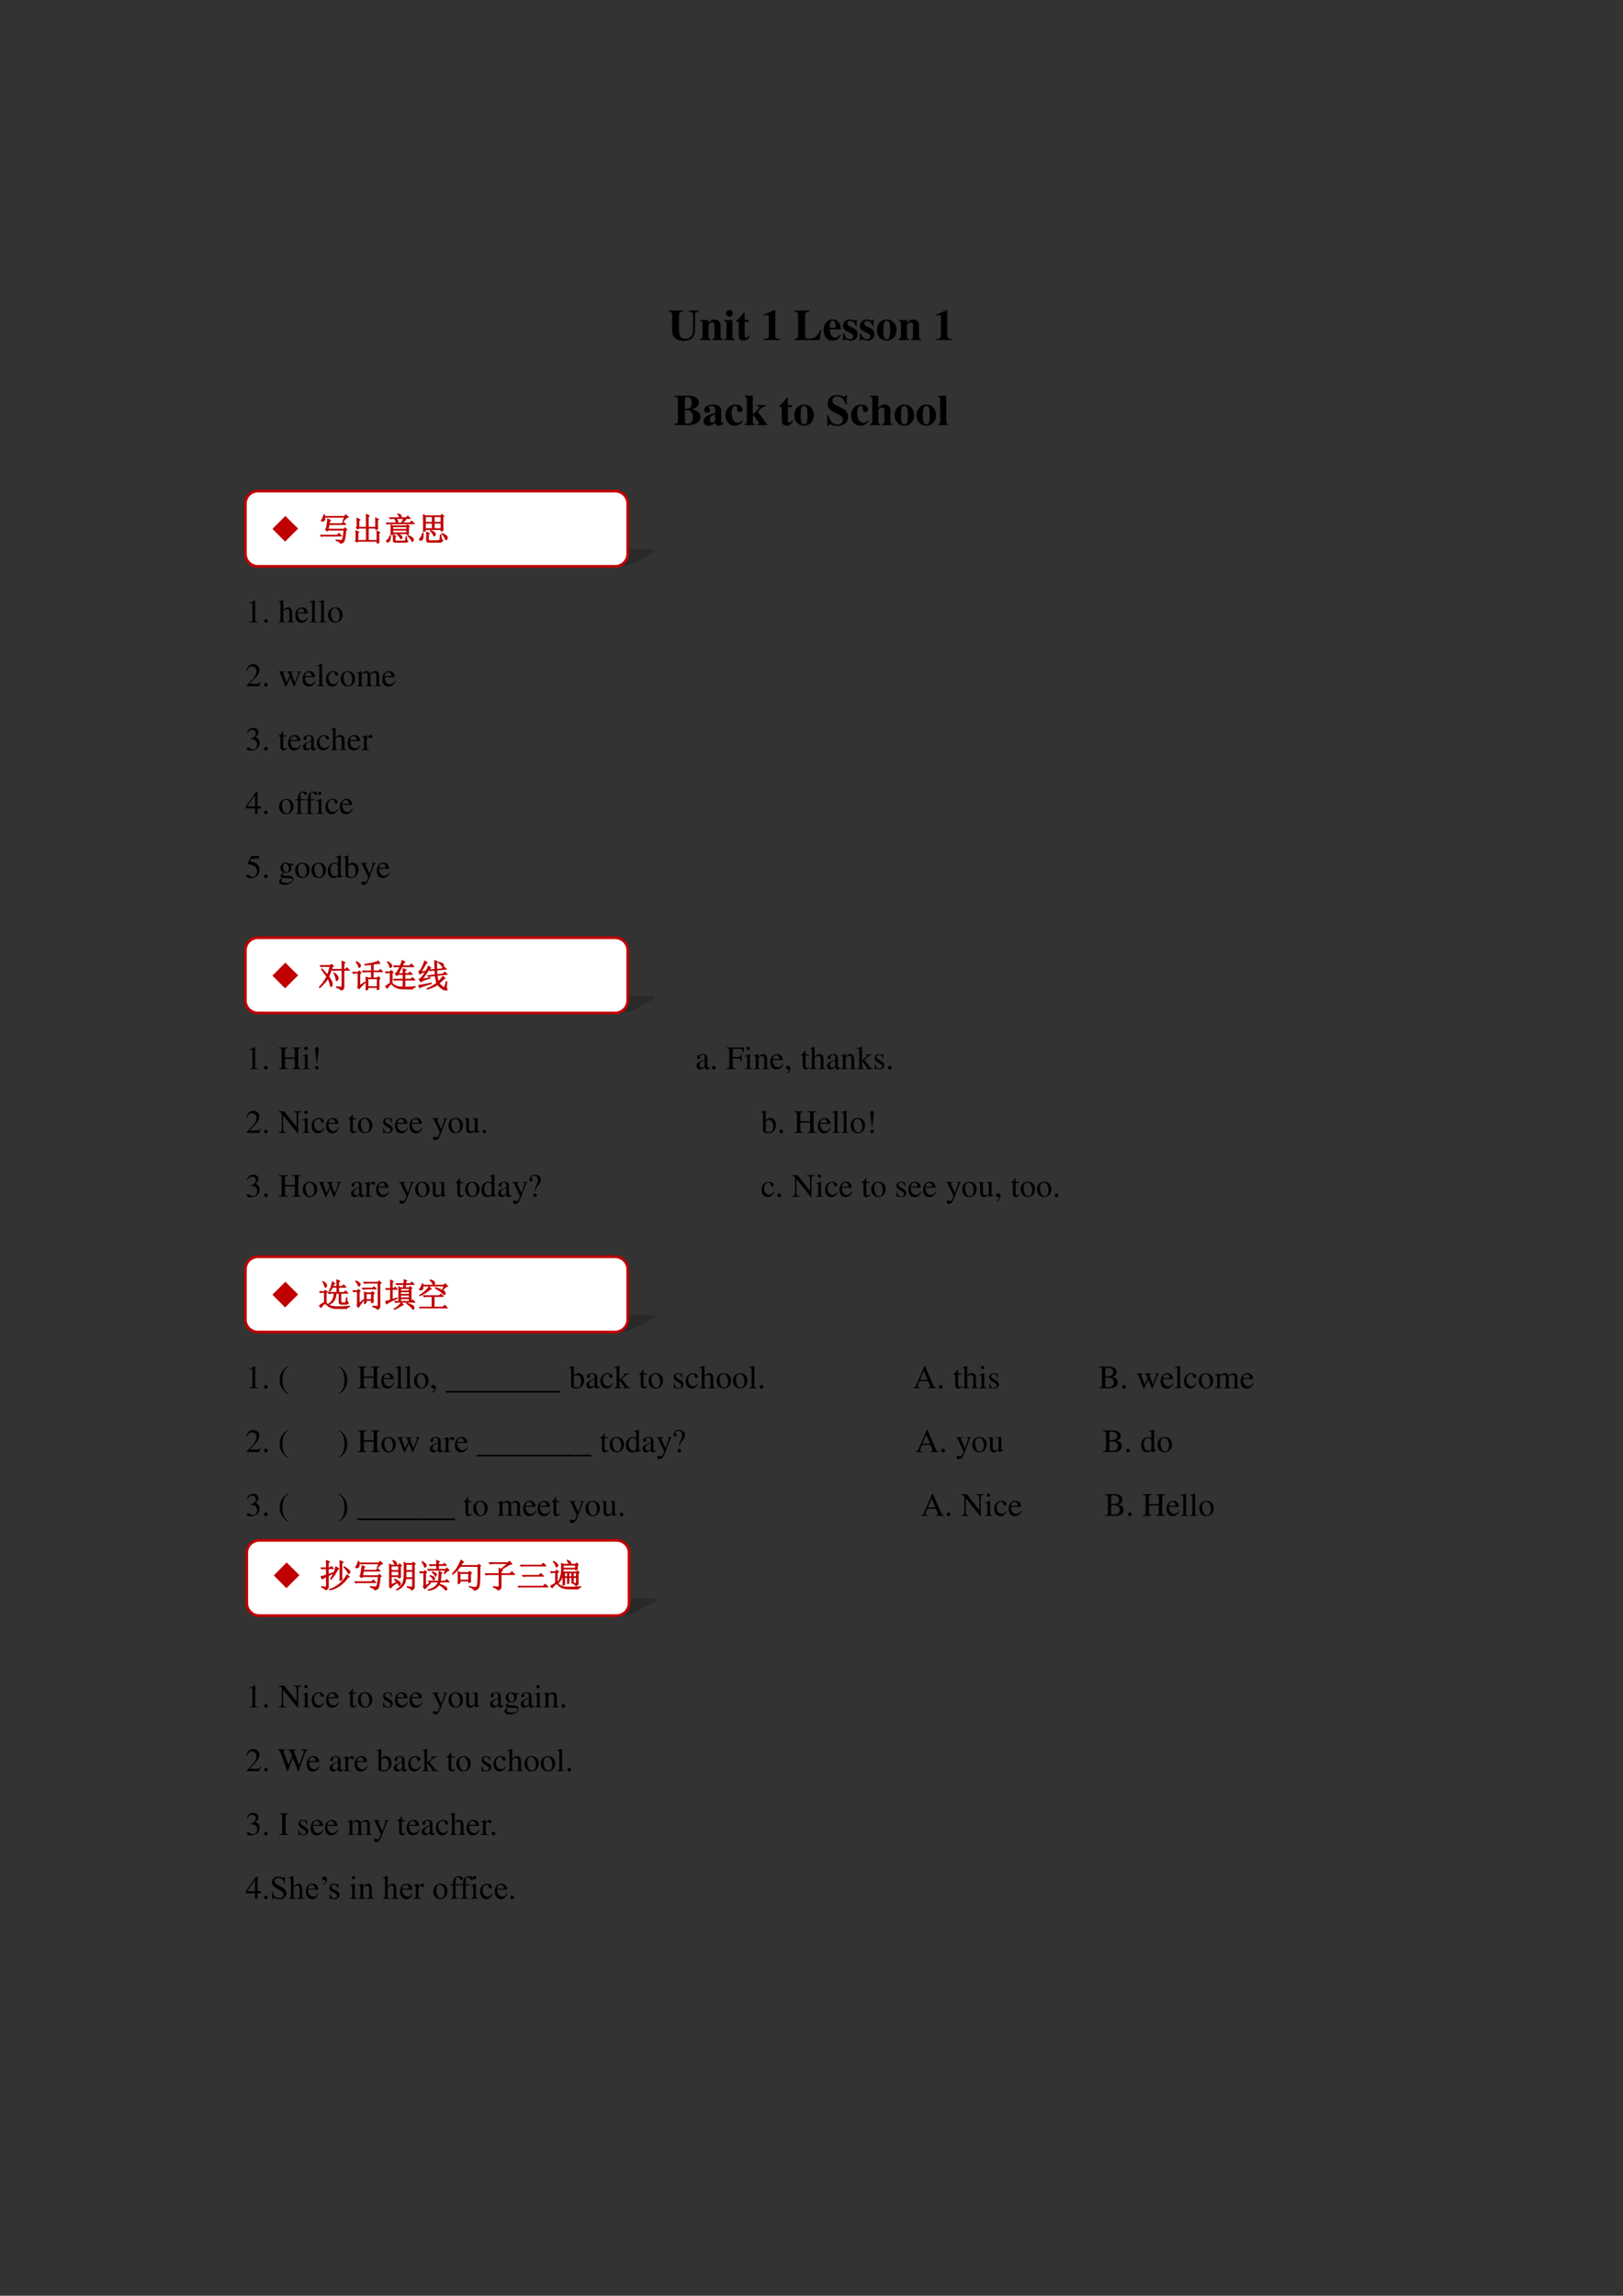<svg xmlns="http://www.w3.org/2000/svg" xmlns:xlink="http://www.w3.org/1999/xlink" width="793.76" height="1122.56" viewBox="0 0 595.32 841.92"><rect x="0" y="0" width="595.32" height="841.92" fill="#333333" stroke="none"/><symbol id="a"><path d="M-2147483500-2147483500Z"/></symbol><use xlink:href="#a" transform="matrix(15.96 0 0 -15.96 34273838000 -34273838000)"/><symbol id="b"><path d="M.685.695h-.22V.67C.542.665.563.644.563.571V.266C.563.118.507.049.388.049.285.049.241.108.241.244v.334c.002.077.016.09.097.092v.025H0V.67C.069.664.08.651.082.578V.244c0-.098.021-.147.082-.191A.311.311 0 0 1 .349 0c.074 0 .144.022.187.059.045.038.071.114.071.207v.319c.001.06.015.076.078.085v.025Z"/></symbol><symbol id="c"><path d="M.518.024C.481.026.468.041.469.081v.251c0 .086-.053.141-.135.141C.274.473.228.445.191.386v.075H0V.437C.044.43.052.421.053.378V.084C.052.041.044.032 0 .024V0h.241v.024C.205.028.192.044.192.081v.267c0 .003.007.014.017.024.022.022.046.034.069.034C.313.406.33.379.33.323V.081C.329.043.316.027.283.024V0h.235v.024Z"/></symbol><symbol id="d"><path d="M.239.024C.205.028.192.043.192.081v.38H0V.437C.044.429.052.42.053.378V.084C.052.042.045.034 0 .024V0h.239v.024M.122.691A.078.078 0 0 1 .044.614c0-.045.033-.078.077-.078s.078.033.078.077a.077.077 0 0 1-.077.078Z"/></symbol><symbol id="e"><path d="M.285.473H.191v.169H.166A.878.878 0 0 0 0 .456V.429h.052V.105C.052.04.095 0 .164 0c.067 0 .107.03.148.112L.287.123C.267.085.251.071.23.071.202.071.191.088.191.128v.301h.094v.044Z"/></symbol><use xlink:href="#b" transform="matrix(15.96 0 0 -15.96 245.225 125.003)"/><use xlink:href="#c" transform="matrix(15.96 0 0 -15.96 256.825 124.7)"/><use xlink:href="#d" transform="matrix(15.96 0 0 -15.96 265.616 124.7)"/><use xlink:href="#e" transform="matrix(15.96 0 0 -15.96 270.114 124.892)"/><use xlink:href="#a" transform="matrix(15.96 0 0 -15.96 34273838000 -34273838000)"/><symbol id="f"><path d="M.377.024C.287.025.269.041.269.118v.57H.252L0 .579V.553a.162.162 0 0 1 .02.008c.027.01.052.017.065.017C.11.578.121.556.121.509V.124C.122.043.101.025.002.024V0h.375v.024Z"/></symbol><symbol id="g"><path d="M.619.227H.59A.348.348 0 0 0 .502.086C.461.049.405.031.327.031.266.031.248.044.248.087v.472c.002.077.016.09.101.092v.025H0V.651C.066.648.085.632.086.58V.096C.085.044.071.033 0 .025V0h.578l.041.227Z"/></symbol><symbol id="h"><path d="M.377.139C.336.09.306.072.263.072a.098.098 0 0 0-.089.053.284.284 0 0 0-.03.134h.252C.39.343.375.39.343.428a.168.168 0 0 1-.135.059C.084.487 0 .388 0 .242S.082 0 .206 0c.081 0 .13.031.195.125L.377.139M.139.296c.003.12.021.16.07.16.047 0 .062-.034.064-.145V.296H.139Z"/></symbol><symbol id="i"><path d="M.315.34v.145H.293C.287.47.281.465.268.465a.118.118 0 0 0-.031.007.23.23 0 0 1-.078.015C.068.487.002.425.002.341c0-.066.041-.112.142-.155C.213.156.24.131.24.099.24.06.21.034.165.034c-.07 0-.116.045-.137.132H0V.001h.025c.011.022.017.028.026.028A.07.07 0 0 0 .074.023.348.348 0 0 1 .182 0c.091 0 .154.062.154.152 0 .071-.038.114-.138.156C.13.337.102.362.102.396c0 .033.028.058.066.058A.108.108 0 0 0 .243.422.174.174 0 0 0 .29.34h.025Z"/></symbol><symbol id="j"><path d="M.226.487C.098.487 0 .382 0 .246 0 .103.094 0 .226 0c.13 0 .225.103.225.243 0 .141-.096.244-.225.244M.227.456C.285.456.304.401.304.237.304.083.284.031.226.031.167.031.147.082.147.229c0 .175.018.227.08.227Z"/></symbol><use xlink:href="#f" transform="matrix(15.96 0 0 -15.96 280.087 124.7)"/><use xlink:href="#a" transform="matrix(15.96 0 0 -15.96 34273838000 -34273838000)"/><use xlink:href="#g" transform="matrix(15.96 0 0 -15.96 291.371 124.7)"/><use xlink:href="#h" transform="matrix(15.96 0 0 -15.96 302.112 124.923)"/><use xlink:href="#i" transform="matrix(15.96 0 0 -15.96 309.198 124.923)"/><use xlink:href="#i" transform="matrix(15.96 0 0 -15.96 315.407 124.923)"/><use xlink:href="#j" transform="matrix(15.96 0 0 -15.96 321.663 124.923)"/><use xlink:href="#c" transform="matrix(15.96 0 0 -15.96 329.627 124.7)"/><use xlink:href="#a" transform="matrix(15.96 0 0 -15.96 34273838000 -34273838000)"/><use xlink:href="#f" transform="matrix(15.96 0 0 -15.96 343.193 124.7)"/><use xlink:href="#a" transform="matrix(15.96 0 0 -15.96 34273838000 -34273838000)"/><symbol id="k"><path d="M0 0h.322c.169 0 .281.075.281.188a.153.153 0 0 1-.054.117.277.277 0 0 1-.139.06C.526.399.569.44.569.516c0 .103-.092.16-.26.16H0V.651C.067.648.086.633.088.58V.096C.086.044.071.031 0 .025V0m.248.343h.03C.381.343.431.289.431.179.431.082.39.032.309.032.265.032.248.049.248.093v.25m0 .254c0 .036.014.049.054.049.07 0 .102-.043.102-.137C.404.404.371.376.248.373v.224Z"/></symbol><symbol id="l"><path d="m.448.078-.01-.01C.435.065.432.064.427.064.413.064.406.072.406.089V.35C.406.435.33.487.208.487.095.487.019.436.019.361c0-.042.024-.066.065-.066.04 0 .068.024.068.058C.152.367.147.38.134.396.125.406.122.412.122.418c0 .021.027.037.063.037.059 0 .084-.027.084-.088V.294A.724.724 0 0 1 .064.213C.02.183 0 .149 0 .106 0 .045.046 0 .111 0c.057 0 .103.02.158.07C.28.019.302 0 .351 0c.043 0 .074.016.112.057L.448.078m-.18.036C.241.083.221.071.197.071c-.03 0-.051.027-.051.067 0 .058.042.1.122.121V.114Z"/></symbol><symbol id="m"><path d="M.387.123C.35.081.324.067.283.067.196.067.141.154.141.29c0 .103.032.166.084.166.016 0 .031-.008.037-.019C.267.428.267.428.267.386.268.336.285.314.323.314c.042 0 .068.024.068.063 0 .062-.067.11-.155.11C.1.487 0 .381 0 .237 0 .098.089 0 .214 0c.077 0 .133.031.191.105L.387.123Z"/></symbol><symbol id="n"><path d="M.491.461H.277V.438A.228.228 0 0 0 .329.426.02.02 0 0 0 .336.412c0-.01-.01-.028-.021-.039L.187.245v.431H0V.652C.032.651.047.633.048.594v-.51C.047.044.031.025 0 .024V0h.239v.024C.192.031.188.037.187.084v.114L.21.222.305.088C.323.063.329.051.329.043.329.031.315.025.287.024V0h.234v.024C.51.024.505.027.496.039L.302.307c.1.105.126.123.189.131v.023Z"/></symbol><symbol id="o"><path d="M.449.494v.217h-.03C.411.684.405.677.387.677a.147.147 0 0 0-.042.01.31.31 0 0 1-.117.023C.092.71.009.633.009.506c0-.087.052-.15.171-.207L.247.267C.335.225.359.199.359.146.359.077.31.033.233.033a.178.178 0 0 0-.146.074.348.348 0 0 0-.058.14H0V0h.029c.006.026.014.034.03.034A.159.159 0 0 0 .1.024.37.37 0 0 1 .23 0c.148 0 .248.085.248.211 0 .075-.045.15-.11.182L.221.466C.14.506.118.531.118.579c0 .062.042.1.11.1A.17.17 0 0 0 .351.623a.272.272 0 0 0 .07-.129h.028Z"/></symbol><symbol id="p"><path d="M.518.024C.483.025.469.043.469.084v.248c0 .086-.053.141-.135.141-.053 0-.09-.02-.142-.078v.281H0V.652C.046.643.052.637.053.594v-.51C.052.041.044.032 0 .024V0h.241v.024C.205.028.192.044.192.081v.267c0 .004.007.014.017.024.022.022.046.034.069.034C.313.406.33.379.33.323V.081C.329.043.316.027.283.024V0h.235v.024Z"/></symbol><symbol id="q"><path d="M.239.024c-.032 0-.048.02-.049.06v.592H0V.652C.033.651.05.632.051.594v-.51C.05.046.032.025 0 .024V0h.239v.024Z"/></symbol><use xlink:href="#k" transform="matrix(15.96 0 0 -15.96 247.265 155.9)"/><use xlink:href="#l" transform="matrix(15.96 0 0 -15.96 258.054 156.123)"/><use xlink:href="#m" transform="matrix(15.96 0 0 -15.96 266.114 156.123)"/><use xlink:href="#n" transform="matrix(15.96 0 0 -15.96 273.152 155.9)"/><use xlink:href="#a" transform="matrix(15.96 0 0 -15.96 34273838000 -34273838000)"/><use xlink:href="#e" transform="matrix(15.96 0 0 -15.96 285.936 156.091)"/><use xlink:href="#j" transform="matrix(15.96 0 0 -15.96 291.33 156.123)"/><use xlink:href="#a" transform="matrix(15.96 0 0 -15.96 34273838000 -34273838000)"/><use xlink:href="#o" transform="matrix(15.96 0 0 -15.96 303.46 156.203)"/><use xlink:href="#m" transform="matrix(15.96 0 0 -15.96 312.175 156.123)"/><use xlink:href="#p" transform="matrix(15.96 0 0 -15.96 319.117 155.9)"/><use xlink:href="#j" transform="matrix(15.96 0 0 -15.96 328.135 156.123)"/><use xlink:href="#j" transform="matrix(15.96 0 0 -15.96 336.163 156.123)"/><use xlink:href="#q" transform="matrix(15.96 0 0 -15.96 344.047 155.9)"/><use xlink:href="#a" transform="matrix(15.96 0 0 -15.96 34273838000 -34273838000)"/><use xlink:href="#a" transform="matrix(12 0 0 -12 25769802000 -25769802000)"/><use xlink:href="#a" transform="matrix(12 0 0 -12 25769802000 -25769802000)"/><symbol id="r"><path d="M.007 0h.276v.015C.206.015.189.026.188.074v.6L.18.676 0 .585V.571a.303.303 0 0 0 .072.022c.021 0 .03-.015.03-.047V.093C.1.03.083.016.007.015V0Z"/></symbol><symbol id="s"><path d="M.055.111A.056.056 0 0 1 0 .054C0 .025.025 0 .054 0c.031 0 .057.024.057.054a.057.057 0 0 1-.056.057Z"/></symbol><symbol id="t"><path d="M-2147483500-2147483500Z"/></symbol><symbol id="u"><path d="M.478.015C.424.024.419.031.418.102v.199C.418.406.377.46.295.46.236.46.194.436.148.376V.68L.143.683A2.208 2.208 0 0 0 .028.647L.001.639V.623a.041.041 0 0 0 .012.001C.056.624.064.616.064.573V.102C.062.03.057.022 0 .015V0h.216v.015C.158.02.15.031.148.102v.241C.19.389.22.406.26.406.309.406.334.37.334.3V.102C.332.031.323.02.266.015V0h.212v.015Z"/></symbol><symbol id="v"><path d="M.383.174C.335.098.292.069.228.069c-.057 0-.1.029-.129.086a.296.296 0 0 0-.027.132H.38C.372.352.362.381.337.413A.164.164 0 0 1 .209.47.2.2 0 0 1 .074.418C.027.377 0 .306 0 .224 0 .086.072 0 .187 0c.095 0 .17.059.212.167L.383.174M.074.319C.085.397.119.434.18.434S.265.406.278.319H.074Z"/></symbol><symbol id="w"><path d="M.002 0h.236v.015C.175.018.164.028.163.084v.597L.159.683A2.06 2.06 0 0 0 0 .639V.623h.006a.398.398 0 0 0 .031.002C.069.625.079.611.079.564V.087C.078.033.064.019.002.015V0Z"/></symbol><symbol id="x"><path d="M.221.47C.09.47 0 .374 0 .236 0 .1.093 0 .219 0s.222.105.222.244C.441.376.349.47.221.47M.208.442C.292.442.351.346.351.209.351.095.306.028.231.028a.112.112 0 0 0-.097.064.42.42 0 0 0-.044.193c0 .095.046.157.118.157Z"/></symbol><use xlink:href="#r" transform="matrix(12 0 0 -12 91.356 228.26)"/><use xlink:href="#s" transform="matrix(12 0 0 -12 96.864 228.392)"/><use xlink:href="#t" transform="matrix(12 0 0 -12 25769802000 -25769802000)"/><use xlink:href="#u" transform="matrix(12 0 0 -12 102.132 228.26)"/><use xlink:href="#v" transform="matrix(12 0 0 -12 108.324 228.38)"/><use xlink:href="#w" transform="matrix(12 0 0 -12 113.532 228.26)"/><use xlink:href="#w" transform="matrix(12 0 0 -12 116.868 228.26)"/><use xlink:href="#x" transform="matrix(12 0 0 -12 120.36 228.38)"/><use xlink:href="#t" transform="matrix(12 0 0 -12 25769802000 -25769802000)"/><use xlink:href="#t" transform="matrix(12 0 0 -12 25769802000 -25769802000)"/><use xlink:href="#t" transform="matrix(12 0 0 -12 25769802000 -25769802000)"/><use xlink:href="#t" transform="matrix(12 0 0 -12 25769802000 -25769802000)"/><use xlink:href="#t" transform="matrix(12 0 0 -12 25769802000 -25769802000)"/><use xlink:href="#t" transform="matrix(12 0 0 -12 25769802000 -25769802000)"/><use xlink:href="#t" transform="matrix(12 0 0 -12 25769802000 -25769802000)"/><use xlink:href="#t" transform="matrix(12 0 0 -12 25769802000 -25769802000)"/><use xlink:href="#t" transform="matrix(12 0 0 -12 25769802000 -25769802000)"/><use xlink:href="#t" transform="matrix(12 0 0 -12 25769802000 -25769802000)"/><use xlink:href="#t" transform="matrix(12 0 0 -12 25769802000 -25769802000)"/><use xlink:href="#t" transform="matrix(12 0 0 -12 25769802000 -25769802000)"/><use xlink:href="#t" transform="matrix(12 0 0 -12 25769802000 -25769802000)"/><use xlink:href="#t" transform="matrix(12 0 0 -12 25769802000 -25769802000)"/><use xlink:href="#t" transform="matrix(12 0 0 -12 25769802000 -25769802000)"/><use xlink:href="#t" transform="matrix(12 0 0 -12 25769802000 -25769802000)"/><use xlink:href="#t" transform="matrix(12 0 0 -12 25769802000 -25769802000)"/><symbol id="y"><path d="M.445.137.432.142C.395.084.384.077.337.076H.098l.168.176c.089.093.128.169.128.247 0 .1-.081.177-.185.177A.195.195 0 0 1 .065.614C.033.58.018.548.001.477L.022.472c.04.098.075.13.145.13.085 0 .141-.057.141-.141C.308.382.262.29.178.201L0 .012V0h.39l.055.137Z"/></symbol><symbol id="z"><path d="M.55.464V.449C.584.442.594.435.594.418A.199.199 0 0 0 .577.352L.487.13.403.354C.386.4.386.4.386.413c0 .022.011.029.058.036v.015H.241V.449C.278.445.29.433.31.38L.33.324.239.125.14.386a.08.08 0 0 0-.006.03c0 .021.011.029.046.033v.015H0V.449C.023.447.031.437.053.386L.188.044C.2.013.208 0 .214 0c.005 0 .013.012.025.039l.112.24.091-.236C.457.005.459 0 .466 0c.007 0 .012.009.028.049l.138.346C.65.437.653.442.673.449v.015H.55Z"/></symbol><symbol id="A"><path d="M.373.166C.325.096.289.072.232.072.14.072.077.152.077.267c0 .104.055.174.136.174.036 0 .049-.01.059-.048L.278.371C.286.342.304.325.326.325c.026 0 .047.019.047.042C.373.423.303.47.219.47.17.47.119.45.078.414A.25.25 0 0 1 0 .222C0 .093.079 0 .19 0a.18.18 0 0 1 .121.047.324.324 0 0 1 .076.11L.373.166Z"/></symbol><symbol id="B"><path d="M0 0h.222v.015C.171.016.155.027.154.067v.282c0 .002.008.012.015.019.025.023.068.04.103.04.044 0 .066-.035.066-.105V.086C.336.029.326.018.27.015V0h.224v.015c-.056 0-.07.016-.072.08v.252c.03.043.062.061.109.061.057 0 .075-.027.075-.11V.087C.604.028.598.021.54.015V0h.219v.015L.733.017C.701.022.69.037.69.076v.206C.69.4.651.46.574.46.516.46.465.434.411.376.393.433.359.46.305.46.26.46.233.447.15.383v.075L.143.46a1.894 1.894 0 0 0-.14-.045V.398a.122.122 0 0 0 .032.004C.061.402.07.386.07.338V.085C.068.029.055.015 0 .015V0Z"/></symbol><use xlink:href="#y" transform="matrix(12 0 0 -12 90.384 251.66)"/><use xlink:href="#s" transform="matrix(12 0 0 -12 96.864 251.792)"/><use xlink:href="#t" transform="matrix(12 0 0 -12 25769802000 -25769802000)"/><use xlink:href="#z" transform="matrix(12 0 0 -12 102.276 251.828)"/><use xlink:href="#v" transform="matrix(12 0 0 -12 110.988 251.78)"/><use xlink:href="#w" transform="matrix(12 0 0 -12 116.172 251.66)"/><use xlink:href="#A" transform="matrix(12 0 0 -12 119.58 251.78)"/><use xlink:href="#x" transform="matrix(12 0 0 -12 124.956 251.78)"/><use xlink:href="#B" transform="matrix(12 0 0 -12 130.8 251.66)"/><use xlink:href="#v" transform="matrix(12 0 0 -12 140.244 251.78)"/><use xlink:href="#t" transform="matrix(12 0 0 -12 25769802000 -25769802000)"/><use xlink:href="#t" transform="matrix(12 0 0 -12 25769802000 -25769802000)"/><use xlink:href="#t" transform="matrix(12 0 0 -12 25769802000 -25769802000)"/><use xlink:href="#t" transform="matrix(12 0 0 -12 25769802000 -25769802000)"/><use xlink:href="#t" transform="matrix(12 0 0 -12 25769802000 -25769802000)"/><use xlink:href="#t" transform="matrix(12 0 0 -12 25769802000 -25769802000)"/><use xlink:href="#t" transform="matrix(12 0 0 -12 25769802000 -25769802000)"/><use xlink:href="#t" transform="matrix(12 0 0 -12 25769802000 -25769802000)"/><use xlink:href="#t" transform="matrix(12 0 0 -12 25769802000 -25769802000)"/><use xlink:href="#t" transform="matrix(12 0 0 -12 25769802000 -25769802000)"/><use xlink:href="#t" transform="matrix(12 0 0 -12 25769802000 -25769802000)"/><use xlink:href="#t" transform="matrix(12 0 0 -12 25769802000 -25769802000)"/><symbol id="C"><path d="M.11.344A.277.277 0 0 0 .215.333.152.152 0 0 0 .316.185C.316.1.26.036.186.036.158.036.138.043.101.067.072.085.055.092.038.092.015.092 0 .078 0 .057 0 .022.043 0 .113 0c.076 0 .155.026.203.067a.214.214 0 0 1 .072.166.192.192 0 0 1-.044.129.224.224 0 0 1-.083.053c.068.047.093.084.093.138C.354.635.291.69.198.69a.191.191 0 0 1-.13-.049.24.24 0 0 1-.066-.113L.017.524C.057.598.102.63.165.63c.066 0 .11-.043.11-.107a.141.141 0 0 0-.04-.097.29.29 0 0 0-.126-.069L.11.344Z"/></symbol><symbol id="D"><path d="M.242.46H.141v.116c0 .01-.002.013-.007.013A.448.448 0 0 0 .017.454C.006.447 0 .441 0 .435 0 .432.001.43.004.428h.053V.127C.057.043.087 0 .146 0c.049 0 .087.024.12.076L.253.087C.231.061.215.052.193.052c-.037 0-.052.027-.052.09v.286h.101V.46Z"/></symbol><symbol id="E"><path d="M.405.076C.388.062.376.057.361.057c-.023 0-.03.014-.03.058V.31c0 .052-.005.081-.02.105C.289.451.246.47.187.47.093.47.019.421.019.358c0-.023.019-.043.043-.043.024 0 .045.02.045.042L.105.373a.112.112 0 0 0-.003.024c0 .027.032.049.072.049C.223.446.25.417.25.363V.302C.097.241.079.232.036.194A.121.121 0 0 1 0 .107C0 .044.044 0 .105 0 .149 0 .19.021.251.073.256.02.274 0 .315 0c.034 0 .055.012.09.05v.026M.25.133C.25.103.245.092.224.08A.16.16 0 0 0 .151.058C.116.058.088.092.088.135v.004c.001.06.045.098.162.139V.133Z"/></symbol><symbol id="F"><path d="M0 0h.24v.015C.173.017.157.031.155.09v.225c0 .032.042.082.07.082C.231.397.24.392.251.382c.015-.015.027-.02.04-.02.024 0 .039.017.039.045C.33.44.309.46.275.46.233.46.205.438.155.366v.092L.15.46A2.202 2.202 0 0 0 .002.406V.39a.15.15 0 0 0 .035.004c.025 0 .034-.016.034-.06v-.25C.069.032.063.026 0 .015V0Z"/></symbol><use xlink:href="#C" transform="matrix(12 0 0 -12 90.54 275.258)"/><use xlink:href="#s" transform="matrix(12 0 0 -12 96.864 275.222)"/><use xlink:href="#t" transform="matrix(12 0 0 -12 25769802000 -25769802000)"/><use xlink:href="#D" transform="matrix(12 0 0 -12 102.18 275.21)"/><use xlink:href="#v" transform="matrix(12 0 0 -12 105.66 275.21)"/><use xlink:href="#E" transform="matrix(12 0 0 -12 111.132 275.21)"/><use xlink:href="#A" transform="matrix(12 0 0 -12 116.244 275.21)"/><use xlink:href="#u" transform="matrix(12 0 0 -12 121.332 275.09)"/><use xlink:href="#v" transform="matrix(12 0 0 -12 127.524 275.21)"/><use xlink:href="#F" transform="matrix(12 0 0 -12 132.672 275.09)"/><use xlink:href="#t" transform="matrix(12 0 0 -12 25769802000 -25769802000)"/><use xlink:href="#t" transform="matrix(12 0 0 -12 25769802000 -25769802000)"/><use xlink:href="#t" transform="matrix(12 0 0 -12 25769802000 -25769802000)"/><use xlink:href="#t" transform="matrix(12 0 0 -12 25769802000 -25769802000)"/><use xlink:href="#t" transform="matrix(12 0 0 -12 25769802000 -25769802000)"/><use xlink:href="#t" transform="matrix(12 0 0 -12 25769802000 -25769802000)"/><use xlink:href="#t" transform="matrix(12 0 0 -12 25769802000 -25769802000)"/><use xlink:href="#t" transform="matrix(12 0 0 -12 25769802000 -25769802000)"/><use xlink:href="#t" transform="matrix(12 0 0 -12 25769802000 -25769802000)"/><use xlink:href="#t" transform="matrix(12 0 0 -12 25769802000 -25769802000)"/><use xlink:href="#t" transform="matrix(12 0 0 -12 25769802000 -25769802000)"/><use xlink:href="#t" transform="matrix(12 0 0 -12 25769802000 -25769802000)"/><use xlink:href="#t" transform="matrix(12 0 0 -12 25769802000 -25769802000)"/><use xlink:href="#t" transform="matrix(12 0 0 -12 25769802000 -25769802000)"/><symbol id="G"><path d="M.46.231H.358v.445H.314L0 .231V.167h.281V0h.077v.167H.46v.064m-.18 0H.04l.24.343V.231Z"/></symbol><symbol id="H"><path d="M.289.45H.166v.116c0 .059.019.089.057.089.022 0 .035-.01.053-.039C.292.59.304.58.321.58a.04.04 0 0 1 .042.041c0 .036-.044.062-.104.062C.196.683.144.656.118.611.092.566.084.53.083.45H.001V.418h.082V.104C.081.029.071.018 0 .015V0h.26v.015C.178.018.167.029.167.104v.314h.122V.45Z"/></symbol><symbol id="I"><path d="M0 0h.237v.015C.171.02.164.029.163.102v.355L.159.46.004.405V.39l.008.001a.214.214 0 0 0 .034.003C.07.394.079.378.079.334V.102C.077.028.068.018 0 .015V0m.112.683a.051.051 0 0 1-.05-.051.05.05 0 0 1 .05-.051.05.05 0 0 1 .052.051.05.05 0 0 1-.052.051Z"/></symbol><use xlink:href="#G" transform="matrix(12 0 0 -12 90.168 298.49)"/><use xlink:href="#s" transform="matrix(12 0 0 -12 96.864 298.622)"/><use xlink:href="#t" transform="matrix(12 0 0 -12 25769802000 -25769802000)"/><use xlink:href="#x" transform="matrix(12 0 0 -12 102.372 298.61)"/><use xlink:href="#H" transform="matrix(12 0 0 -12 108.264 298.49)"/><use xlink:href="#H" transform="matrix(12 0 0 -12 111.984 298.49)"/><use xlink:href="#I" transform="matrix(12 0 0 -12 115.932 298.49)"/><use xlink:href="#A" transform="matrix(12 0 0 -12 119.376 298.61)"/><use xlink:href="#v" transform="matrix(12 0 0 -12 124.644 298.61)"/><use xlink:href="#t" transform="matrix(12 0 0 -12 25769802000 -25769802000)"/><use xlink:href="#t" transform="matrix(12 0 0 -12 25769802000 -25769802000)"/><use xlink:href="#t" transform="matrix(12 0 0 -12 25769802000 -25769802000)"/><use xlink:href="#t" transform="matrix(12 0 0 -12 25769802000 -25769802000)"/><use xlink:href="#t" transform="matrix(12 0 0 -12 25769802000 -25769802000)"/><use xlink:href="#t" transform="matrix(12 0 0 -12 25769802000 -25769802000)"/><use xlink:href="#t" transform="matrix(12 0 0 -12 25769802000 -25769802000)"/><use xlink:href="#t" transform="matrix(12 0 0 -12 25769802000 -25769802000)"/><use xlink:href="#t" transform="matrix(12 0 0 -12 25769802000 -25769802000)"/><use xlink:href="#t" transform="matrix(12 0 0 -12 25769802000 -25769802000)"/><use xlink:href="#t" transform="matrix(12 0 0 -12 25769802000 -25769802000)"/><use xlink:href="#t" transform="matrix(12 0 0 -12 25769802000 -25769802000)"/><use xlink:href="#t" transform="matrix(12 0 0 -12 25769802000 -25769802000)"/><use xlink:href="#t" transform="matrix(12 0 0 -12 25769802000 -25769802000)"/><use xlink:href="#t" transform="matrix(12 0 0 -12 25769802000 -25769802000)"/><use xlink:href="#t" transform="matrix(12 0 0 -12 25769802000 -25769802000)"/><symbol id="J"><path d="M.149.597h.196c.017 0 .02.001.023.009l.038.089-.009.007C.382.682.373.676.351.676H.142L.033.439.032.434c0-.006.004-.008.012-.008a.397.397 0 0 0 .113-.02C.272.369.324.308.324.208.324.112.264.037.185.037c-.02 0-.036.007-.066.029C.087.09.065.099.042.099.014.099 0 .087 0 .062 0 .024.046 0 .122 0c.083 0 .155.027.206.078a.236.236 0 0 1 .066.178.214.214 0 0 1-.068.168C.282.468.225.491.107.512l.042.085Z"/></symbol><symbol id="K"><path d="M.442.606v.039H.365a.149.149 0 0 0-.055.01L.288.663a.226.226 0 0 1-.08.015.163.163 0 0 1-.167-.163c0-.063.026-.101.093-.134L.108.357.072.322C.051.3.045.289.045.272.045.25.056.239.098.219.026.167 0 .134 0 .097 0 .044.077 0 .173 0c.075 0 .153.026.205.068.038.031.055.063.055.101 0 .062-.047.103-.121.107L.183.282C.129.284.105.293.105.309c0 .02.033.055.06.063L.222.367c.037 0 .077.015.108.042.033.028.048.063.048.113a.192.192 0 0 1-.019.084h.083M.119.216C.153.209.231.203.282.203.372.203.405.19.405.154.405.096.329.057.216.057.127.057.07.086.07.13c0 .023.009.038.049.086m.005.34c0 .059.028.094.074.094C.229.65.255.633.271.603a.263.263 0 0 0 .03-.12C.301.427.273.392.227.392.165.392.124.457.124.553v.003Z"/></symbol><symbol id="L"><path d="M.464.068.441.067C.406.067.397.078.397.124v.567L.392.693A1.734 1.734 0 0 0 .245.649V.633a.155.155 0 0 0 .022.001c.037 0 .046-.01.046-.051V.427C.275.459.248.47.208.47.093.47 0 .357 0 .215 0 .087.074 0 .185 0c.056 0 .094.02.128.067V.003L.317 0l.147.052v.016M.313.112C.313.105.306.093.296.082a.092.092 0 0 0-.072-.03C.14.052.086.132.086.256c0 .112.049.186.125.186a.104.104 0 0 0 .102-.1v-.23Z"/></symbol><symbol id="M"><path d="M.15.691.145.693A1.621 1.621 0 0 0 .029.657L0 .649V.633l.017.001c.04 0 .049-.009.049-.051V.064C.066.033.15 0 .231 0c.132 0 .234.11.234.253C.465.377.389.47.289.47.228.47.17.435.15.385v.306m0-.359c0 .039.047.075.099.075.028 0 .053-.01.074-.029C.355.347.377.279.377.207.377.096.329.032.247.032.195.032.15.054.15.08v.252Z"/></symbol><symbol id="N"><path d="M.461.668H.326V.653C.358.653.374.644.374.628A.045.045 0 0 0 .37.611L.273.335.158.588a.107.107 0 0 0-.01.038c0 .018.015.025.058.027v.015H0V.654C.026.65.043.639.051.622L.165.376.183.338A.32.32 0 0 0 .227.236a.407.407 0 0 0-.04-.108C.172.103.151.084.137.084a.067.067 0 0 0-.026.007.147.147 0 0 1-.052.011.043.043 0 0 1-.043-.044C.016.025.047 0 .09 0c.068 0 .114.055.169.2l.154.408C.426.64.437.65.461.653v.015Z"/></symbol><use xlink:href="#J" transform="matrix(12 0 0 -12 90.408 322.058)"/><use xlink:href="#s" transform="matrix(12 0 0 -12 96.864 322.022)"/><use xlink:href="#t" transform="matrix(12 0 0 -12 25769802000 -25769802000)"/><use xlink:href="#K" transform="matrix(12 0 0 -12 102.36 324.506)"/><use xlink:href="#x" transform="matrix(12 0 0 -12 108.252 322.01)"/><use xlink:href="#x" transform="matrix(12 0 0 -12 114.252 322.01)"/><use xlink:href="#L" transform="matrix(12 0 0 -12 120.228 322.01)"/><use xlink:href="#M" transform="matrix(12 0 0 -12 125.94 322.01)"/><use xlink:href="#N" transform="matrix(12 0 0 -12 132.3 324.506)"/><use xlink:href="#v" transform="matrix(12 0 0 -12 138.192 322.01)"/><use xlink:href="#t" transform="matrix(12 0 0 -12 25769802000 -25769802000)"/><use xlink:href="#t" transform="matrix(12 0 0 -12 25769802000 -25769802000)"/><use xlink:href="#t" transform="matrix(12 0 0 -12 25769802000 -25769802000)"/><use xlink:href="#t" transform="matrix(12 0 0 -12 25769802000 -25769802000)"/><use xlink:href="#t" transform="matrix(12 0 0 -12 25769802000 -25769802000)"/><use xlink:href="#t" transform="matrix(12 0 0 -12 25769802000 -25769802000)"/><use xlink:href="#t" transform="matrix(12 0 0 -12 25769802000 -25769802000)"/><use xlink:href="#t" transform="matrix(12 0 0 -12 25769802000 -25769802000)"/><use xlink:href="#t" transform="matrix(12 0 0 -12 25769802000 -25769802000)"/><use xlink:href="#t" transform="matrix(12 0 0 -12 25769802000 -25769802000)"/><use xlink:href="#t" transform="matrix(12 0 0 -12 25769802000 -25769802000)"/><use xlink:href="#t" transform="matrix(12 0 0 -12 25769802000 -25769802000)"/><use xlink:href="#t" transform="matrix(12 0 0 -12 25769802000 -25769802000)"/><use xlink:href="#a" transform="matrix(12 0 0 -12 25769802000 -25769802000)"/><use xlink:href="#t" transform="matrix(12 0 0 -12 25769802000 -25769802000)"/><symbol id="O"><path d="M0 0h.278v.019C.203.025.191.037.19.109v.206h.303V.12C.492.035.483.024.405.019V0h.278v.019C.608.025.596.037.595.109v.444c.001.073.011.083.088.09v.019H.405V.643C.482.637.492.627.493.553V.359H.19v.194c.001.073.011.083.088.09v.019H0V.643C.077.637.087.627.088.553V.12C.087.035.078.024 0 .019V0Z"/></symbol><symbol id="P"><path d="m.059.185.045.383.002.037c0 .052-.019.08-.053.08C.02.685 0 .655 0 .608 0 .582.008.506.02.431.029.372.035.323.037.293L.046.185h.013M.053.105A.053.053 0 0 1 0 .051.05.05 0 0 1 .052 0c.033 0 .056.021.056.051 0 .03-.025.054-.055.054Z"/></symbol><use xlink:href="#r" transform="matrix(12 0 0 -12 91.356 392.09)"/><use xlink:href="#s" transform="matrix(12 0 0 -12 96.864 392.222)"/><use xlink:href="#t" transform="matrix(12 0 0 -12 25769802000 -25769802000)"/><use xlink:href="#O" transform="matrix(12 0 0 -12 102.252 392.09)"/><use xlink:href="#I" transform="matrix(12 0 0 -12 110.88 392.09)"/><use xlink:href="#P" transform="matrix(12 0 0 -12 115.584 392.198)"/><use xlink:href="#t" transform="matrix(12 0 0 -12 25769802000 -25769802000)"/><use xlink:href="#t" transform="matrix(12 0 0 -12 25769802000 -25769802000)"/><use xlink:href="#t" transform="matrix(12 0 0 -12 25769802000 -25769802000)"/><use xlink:href="#t" transform="matrix(12 0 0 -12 25769802000 -25769802000)"/><use xlink:href="#t" transform="matrix(12 0 0 -12 25769802000 -25769802000)"/><use xlink:href="#t" transform="matrix(12 0 0 -12 25769802000 -25769802000)"/><use xlink:href="#t" transform="matrix(12 0 0 -12 25769802000 -25769802000)"/><use xlink:href="#t" transform="matrix(12 0 0 -12 25769802000 -25769802000)"/><use xlink:href="#t" transform="matrix(12 0 0 -12 25769802000 -25769802000)"/><use xlink:href="#t" transform="matrix(12 0 0 -12 25769802000 -25769802000)"/><use xlink:href="#t" transform="matrix(12 0 0 -12 25769802000 -25769802000)"/><use xlink:href="#t" transform="matrix(12 0 0 -12 25769802000 -25769802000)"/><symbol id="Q"><path d="M.467.231v.232H.444C.433.384.416.37.334.368H.189V.59C.19.62.193.623.221.624h.136C.473.622.493.608.509.519h.025L.531.662H0V.643C.073.638.085.625.087.553V.12C.086.035.076.024 0 .019V0h.28v.019C.204.022.19.036.189.109v.218h.145C.416.326.432.312.444.231h.023Z"/></symbol><symbol id="R"><path d="M.002 0h.212v.015C.164.018.148.031.148.067v.281c.048.045.07.057.103.057C.3.405.324.374.324.308V.099C.322.034.31.018.261.015V0h.208v.015C.42.02.409.032.408.081V.31C.408.404.364.46.29.46.244.46.213.443.145.379v.079L.138.46A1.847 1.847 0 0 0 0 .415V.398a.07.07 0 0 0 .027.004C.055.402.064.387.064.338V.09C.063.031.052.018.002.015V0Z"/></symbol><symbol id="S"><path d="M.027 0c.067.033.112.094.112.154 0 .05-.035.089-.08.089C.024.243 0 .22 0 .186 0 .154.022.135.059.135l.02.002.007.002A.014.014 0 0 0 .1.125C.1.093.072.056.018.019L.027 0Z"/></symbol><symbol id="T"><path d="M0 0h.234v.015l-.02.001C.172.019.16.03.159.067v.184l.14-.187.01-.013C.317.041.32.035.32.03.32.021.311.015.299.015H.28V0h.218v.015C.454.018.423.037.381.088L.228.282l.029.027c.125.112.152.128.216.126V.45H.269V.436C.308.435.319.431.319.418.319.409.31.396.296.383L.159.261v.42L.155.683C.116.671.087.662.03.647L0 .639V.623l.032.002C.066.625.075.612.075.564V.082C.074.029.071.026 0 .015V0Z"/></symbol><symbol id="U"><path d="M.264.324.26.461H.249C.244.453.239.45.233.45a.071.071 0 0 0-.027.007.211.211 0 0 1-.07.013C.057.47 0 .418 0 .346 0 .29.032.25.117.202L.175.169C.21.149.227.125.227.094.227.05.195.022.144.022.075.022.04.06.017.162H.001V.006h.013c.007.01.011.012.023.012A.181.181 0 0 0 .083.01.361.361 0 0 1 .156 0c.078 0 .141.058.141.128 0 .05-.024.083-.084.119L.105.311C.077.328.062.352.062.379c0 .041.031.068.077.068.057 0 .087-.033.11-.123h.015Z"/></symbol><use xlink:href="#E" transform="matrix(12 0 0 -12 255.494 392.21)"/><use xlink:href="#s" transform="matrix(12 0 0 -12 261.17 392.222)"/><use xlink:href="#t" transform="matrix(12 0 0 -12 25769802000 -25769802000)"/><use xlink:href="#Q" transform="matrix(12 0 0 -12 266.474 392.09)"/><use xlink:href="#I" transform="matrix(12 0 0 -12 273.122 392.09)"/><use xlink:href="#R" transform="matrix(12 0 0 -12 276.458 392.09)"/><use xlink:href="#v" transform="matrix(12 0 0 -12 282.566 392.21)"/><use xlink:href="#S" transform="matrix(12 0 0 -12 288.266 393.782)"/><use xlink:href="#t" transform="matrix(12 0 0 -12 25769802000 -25769802000)"/><use xlink:href="#D" transform="matrix(12 0 0 -12 293.75 392.21)"/><use xlink:href="#u" transform="matrix(12 0 0 -12 297.038 392.09)"/><use xlink:href="#E" transform="matrix(12 0 0 -12 303.374 392.21)"/><use xlink:href="#R" transform="matrix(12 0 0 -12 308.402 392.09)"/><use xlink:href="#T" transform="matrix(12 0 0 -12 314.294 392.09)"/><use xlink:href="#U" transform="matrix(12 0 0 -12 320.822 392.21)"/><use xlink:href="#s" transform="matrix(12 0 0 -12 325.718 392.222)"/><use xlink:href="#t" transform="matrix(12 0 0 -12 25769802000 -25769802000)"/><symbol id="V"><path d="M.695.673H.46V.654C.54.649.553.632.556.526V.189L.171.673H0V.654C.043.654.057.646.097.599V.158C.095.052.082.035 0 .03V.011h.235V.03C.158.034.143.055.141.158V.55L.583 0H.6v.526C.603.63.616.647.695.654v.019Z"/></symbol><symbol id="W"><path d="M.47.06H.465C.416.062.409.07.408.117V.46H.25V.443C.312.44.324.43.324.38V.145C.324.117.319.103.305.092A.141.141 0 0 0 .217.058C.178.058.146.092.146.134V.46H0V.446C.047.444.061.43.062.382V.13C.062.051.11 0 .183 0a.15.15 0 0 1 .103.043l.043.043V.003L.333.001c.05.02.086.031.137.045V.06Z"/></symbol><use xlink:href="#y" transform="matrix(12 0 0 -12 90.384 415.49)"/><use xlink:href="#s" transform="matrix(12 0 0 -12 96.864 415.622)"/><use xlink:href="#t" transform="matrix(12 0 0 -12 25769802000 -25769802000)"/><use xlink:href="#V" transform="matrix(12 0 0 -12 102.168 415.622)"/><use xlink:href="#I" transform="matrix(12 0 0 -12 110.88 415.49)"/><use xlink:href="#A" transform="matrix(12 0 0 -12 114.324 415.61)"/><use xlink:href="#v" transform="matrix(12 0 0 -12 119.604 415.61)"/><use xlink:href="#t" transform="matrix(12 0 0 -12 25769802000 -25769802000)"/><use xlink:href="#D" transform="matrix(12 0 0 -12 127.74 415.61)"/><use xlink:href="#x" transform="matrix(12 0 0 -12 131.268 415.61)"/><use xlink:href="#t" transform="matrix(12 0 0 -12 25769802000 -25769802000)"/><use xlink:href="#U" transform="matrix(12 0 0 -12 140.532 415.61)"/><use xlink:href="#v" transform="matrix(12 0 0 -12 144.888 415.61)"/><use xlink:href="#v" transform="matrix(12 0 0 -12 150.216 415.61)"/><use xlink:href="#t" transform="matrix(12 0 0 -12 25769802000 -25769802000)"/><use xlink:href="#N" transform="matrix(12 0 0 -12 158.58 418.106)"/><use xlink:href="#x" transform="matrix(12 0 0 -12 164.52 415.61)"/><use xlink:href="#W" transform="matrix(12 0 0 -12 170.28 415.61)"/><use xlink:href="#s" transform="matrix(12 0 0 -12 177.012 415.622)"/><use xlink:href="#t" transform="matrix(12 0 0 -12 25769802000 -25769802000)"/><use xlink:href="#t" transform="matrix(12 0 0 -12 25769802000 -25769802000)"/><use xlink:href="#t" transform="matrix(12 0 0 -12 25769802000 -25769802000)"/><use xlink:href="#t" transform="matrix(12 0 0 -12 25769802000 -25769802000)"/><use xlink:href="#t" transform="matrix(12 0 0 -12 25769802000 -25769802000)"/><use xlink:href="#t" transform="matrix(12 0 0 -12 25769802000 -25769802000)"/><use xlink:href="#t" transform="matrix(12 0 0 -12 25769802000 -25769802000)"/><use xlink:href="#t" transform="matrix(12 0 0 -12 25769802000 -25769802000)"/><use xlink:href="#t" transform="matrix(12 0 0 -12 25769802000 -25769802000)"/><use xlink:href="#t" transform="matrix(12 0 0 -12 25769802000 -25769802000)"/><use xlink:href="#M" transform="matrix(12 0 0 -12 279.086 415.61)"/><use xlink:href="#s" transform="matrix(12 0 0 -12 285.89 415.622)"/><use xlink:href="#t" transform="matrix(12 0 0 -12 25769802000 -25769802000)"/><use xlink:href="#O" transform="matrix(12 0 0 -12 291.278 415.49)"/><use xlink:href="#v" transform="matrix(12 0 0 -12 300.014 415.61)"/><use xlink:href="#w" transform="matrix(12 0 0 -12 305.198 415.49)"/><use xlink:href="#w" transform="matrix(12 0 0 -12 308.534 415.49)"/><use xlink:href="#x" transform="matrix(12 0 0 -12 312.026 415.61)"/><use xlink:href="#P" transform="matrix(12 0 0 -12 319.238 415.598)"/><use xlink:href="#t" transform="matrix(12 0 0 -12 25769802000 -25769802000)"/><use xlink:href="#C" transform="matrix(12 0 0 -12 90.54 439.058)"/><use xlink:href="#s" transform="matrix(12 0 0 -12 96.864 439.022)"/><use xlink:href="#t" transform="matrix(12 0 0 -12 25769802000 -25769802000)"/><use xlink:href="#O" transform="matrix(12 0 0 -12 102.252 438.89)"/><use xlink:href="#x" transform="matrix(12 0 0 -12 111.036 439.01)"/><use xlink:href="#z" transform="matrix(12 0 0 -12 116.94 439.058)"/><use xlink:href="#t" transform="matrix(12 0 0 -12 25769802000 -25769802000)"/><symbol id="X"><path d="M.176.172a.292.292 0 0 0 .065.154c.046.056.046.056.06.077a.22.22 0 0 1 .045.126.138.138 0 0 1-.036.097.217.217 0 0 1-.148.058C.07.684 0 .622 0 .539 0 .498.016.477.048.477c.025 0 .041.016.041.041 0 .014-.006.026-.021.043C.055.575.051.583.051.592c0 .032.046.062.094.062.061 0 .109-.053.109-.12A.405.405 0 0 0 .217.378L.189.314a.426.426 0 0 1-.03-.142h.017M.169.105A.053.053 0 0 1 .116.05C.116.021.138 0 .169 0c.032 0 .055.021.055.051 0 .03-.025.054-.055.054Z"/></symbol><use xlink:href="#E" transform="matrix(12 0 0 -12 128.744 439.01)"/><use xlink:href="#F" transform="matrix(12 0 0 -12 133.64 438.89)"/><use xlink:href="#v" transform="matrix(12 0 0 -12 137.948 439.01)"/><use xlink:href="#t" transform="matrix(12 0 0 -12 25769802000 -25769802000)"/><use xlink:href="#N" transform="matrix(12 0 0 -12 146.324 441.506)"/><use xlink:href="#x" transform="matrix(12 0 0 -12 152.264 439.01)"/><use xlink:href="#W" transform="matrix(12 0 0 -12 158.024 439.01)"/><use xlink:href="#t" transform="matrix(12 0 0 -12 25769802000 -25769802000)"/><use xlink:href="#D" transform="matrix(12 0 0 -12 167.072 439.01)"/><use xlink:href="#x" transform="matrix(12 0 0 -12 170.6 439.01)"/><use xlink:href="#L" transform="matrix(12 0 0 -12 176.576 439.01)"/><use xlink:href="#E" transform="matrix(12 0 0 -12 182.696 439.01)"/><use xlink:href="#N" transform="matrix(12 0 0 -12 187.952 441.506)"/><use xlink:href="#X" transform="matrix(12 0 0 -12 194.24 438.986)"/><use xlink:href="#t" transform="matrix(12 0 0 -12 25769802000 -25769802000)"/><use xlink:href="#t" transform="matrix(12 0 0 -12 25769802000 -25769802000)"/><use xlink:href="#t" transform="matrix(12 0 0 -12 25769802000 -25769802000)"/><use xlink:href="#t" transform="matrix(12 0 0 -12 25769802000 -25769802000)"/><use xlink:href="#t" transform="matrix(12 0 0 -12 25769802000 -25769802000)"/><use xlink:href="#t" transform="matrix(12 0 0 -12 25769802000 -25769802000)"/><use xlink:href="#t" transform="matrix(12 0 0 -12 25769802000 -25769802000)"/><use xlink:href="#t" transform="matrix(12 0 0 -12 25769802000 -25769802000)"/><use xlink:href="#t" transform="matrix(12 0 0 -12 25769802000 -25769802000)"/><use xlink:href="#A" transform="matrix(12 0 0 -12 279.35 439.01)"/><use xlink:href="#s" transform="matrix(12 0 0 -12 285.17 439.022)"/><use xlink:href="#t" transform="matrix(12 0 0 -12 25769802000 -25769802000)"/><use xlink:href="#V" transform="matrix(12 0 0 -12 290.474 439.022)"/><use xlink:href="#I" transform="matrix(12 0 0 -12 299.186 438.89)"/><use xlink:href="#A" transform="matrix(12 0 0 -12 302.63 439.01)"/><use xlink:href="#v" transform="matrix(12 0 0 -12 307.91 439.01)"/><use xlink:href="#t" transform="matrix(12 0 0 -12 25769802000 -25769802000)"/><use xlink:href="#D" transform="matrix(12 0 0 -12 316.046 439.01)"/><use xlink:href="#x" transform="matrix(12 0 0 -12 319.574 439.01)"/><use xlink:href="#t" transform="matrix(12 0 0 -12 25769802000 -25769802000)"/><use xlink:href="#U" transform="matrix(12 0 0 -12 328.838 439.01)"/><use xlink:href="#v" transform="matrix(12 0 0 -12 333.194 439.01)"/><use xlink:href="#v" transform="matrix(12 0 0 -12 338.618 439.01)"/><use xlink:href="#t" transform="matrix(12 0 0 -12 25769802000 -25769802000)"/><use xlink:href="#N" transform="matrix(12 0 0 -12 346.994 441.506)"/><use xlink:href="#x" transform="matrix(12 0 0 -12 352.934 439.01)"/><use xlink:href="#W" transform="matrix(12 0 0 -12 358.802 439.01)"/><use xlink:href="#S" transform="matrix(12 0 0 -12 365.366 440.582)"/><use xlink:href="#t" transform="matrix(12 0 0 -12 25769802000 -25769802000)"/><use xlink:href="#D" transform="matrix(12 0 0 -12 370.85 439.01)"/><use xlink:href="#x" transform="matrix(12 0 0 -12 374.378 439.01)"/><use xlink:href="#x" transform="matrix(12 0 0 -12 380.378 439.01)"/><use xlink:href="#s" transform="matrix(12 0 0 -12 386.87 439.022)"/><use xlink:href="#t" transform="matrix(12 0 0 -12 25769802000 -25769802000)"/><use xlink:href="#a" transform="matrix(12 0 0 -12 25769802000 -25769802000)"/><use xlink:href="#a" transform="matrix(12 0 0 -12 25769802000 -25769802000)"/><symbol id="Y"><path d="M.247.853a.523.523 0 0 1-.141-.12A.464.464 0 0 1 0 .429C0 .301.037.204.125.102A.428.428 0 0 1 .244 0l.012.016C.176.079.148.115.121.189a.702.702 0 0 0-.035.243c0 .105.013.188.04.249a.382.382 0 0 0 .13.156L.247.853Z"/></symbol><symbol id="Z"><path d="M.009 0A.523.523 0 0 1 .15.12a.464.464 0 0 1 .106.304.464.464 0 0 1-.125.327.428.428 0 0 1-.119.102L0 .837A.339.339 0 0 0 .135.664.702.702 0 0 0 .17.421.623.623 0 0 0 .13.173.376.376 0 0 0 0 .016L.009 0Z"/></symbol><symbol id="aa"><path d="M.497 0v.05H0V0h.497Z"/></symbol><symbol id="ab"><path d="M.691.019C.646.022.636.032.601.106L.352.674h-.02L.124.183C.06.037.048.021 0 .019V0h.198v.019C.15.019.13.031.13.06c0 .012.003.026.008.039l.046.117h.262L.487.12A.198.198 0 0 0 .506.053C.506.028.489.02.436.019V0h.255v.019m-.49.238.115.275.116-.275H.201Z"/></symbol><symbol id="ac"><path d="M0 .643C.084.638.095.628.096.553V.109C.095.034.082.022 0 .019V0h.334C.411 0 .483.021.52.055A.166.166 0 0 1 .576.18a.15.15 0 0 1-.049.113C.497.32.47.332.405.348c.052.013.073.023.097.044.025.022.04.058.04.1 0 .112-.09.17-.262.17H0V.643M.198.326A.467.467 0 0 0 .377.305C.434.282.461.241.461.179.461.125.44.086.4.063A.276.276 0 0 0 .261.037C.212.037.198.046.198.078v.248m0 .039v.23C.199.617.203.623.22.624l.044.001C.375.628.44.577.44.488.44.409.389.367.293.366L.198.365Z"/></symbol><use xlink:href="#r" transform="matrix(12 0 0 -12 91.356 509.11)"/><use xlink:href="#s" transform="matrix(12 0 0 -12 96.864 509.242)"/><use xlink:href="#t" transform="matrix(12 0 0 -12 25769802000 -25769802000)"/><use xlink:href="#Y" transform="matrix(12 0 0 -12 102.6 511.234)"/><use xlink:href="#t" transform="matrix(12 0 0 -12 25769802000 -25769802000)"/><use xlink:href="#t" transform="matrix(12 0 0 -12 25769802000 -25769802000)"/><use xlink:href="#t" transform="matrix(12 0 0 -12 25769802000 -25769802000)"/><use xlink:href="#Z" transform="matrix(12 0 0 -12 124.296 511.234)"/><use xlink:href="#t" transform="matrix(12 0 0 -12 25769802000 -25769802000)"/><use xlink:href="#O" transform="matrix(12 0 0 -12 131.172 509.11)"/><use xlink:href="#v" transform="matrix(12 0 0 -12 139.848 509.23)"/><use xlink:href="#w" transform="matrix(12 0 0 -12 145.056 509.11)"/><use xlink:href="#w" transform="matrix(12 0 0 -12 148.392 509.11)"/><use xlink:href="#x" transform="matrix(12 0 0 -12 151.884 509.23)"/><use xlink:href="#S" transform="matrix(12 0 0 -12 158.208 510.802)"/><use xlink:href="#t" transform="matrix(12 0 0 -12 25769802000 -25769802000)"/><use xlink:href="#aa" transform="matrix(12 0 0 -12 163.56 510.694)"/><use xlink:href="#aa" transform="matrix(12 0 0 -12 169.56 510.694)"/><use xlink:href="#aa" transform="matrix(12 0 0 -12 175.56 510.694)"/><use xlink:href="#aa" transform="matrix(12 0 0 -12 181.56 510.694)"/><use xlink:href="#aa" transform="matrix(12 0 0 -12 187.56 510.694)"/><use xlink:href="#aa" transform="matrix(12 0 0 -12 193.56 510.694)"/><use xlink:href="#aa" transform="matrix(12 0 0 -12 199.56 510.694)"/><use xlink:href="#t" transform="matrix(12 0 0 -12 25769802000 -25769802000)"/><use xlink:href="#M" transform="matrix(12 0 0 -12 208.68 509.23)"/><use xlink:href="#E" transform="matrix(12 0 0 -12 215.088 509.23)"/><use xlink:href="#A" transform="matrix(12 0 0 -12 220.224 509.23)"/><use xlink:href="#T" transform="matrix(12 0 0 -12 225.288 509.11)"/><use xlink:href="#t" transform="matrix(12 0 0 -12 25769802000 -25769802000)"/><use xlink:href="#D" transform="matrix(12 0 0 -12 234.36 509.23)"/><use xlink:href="#x" transform="matrix(12 0 0 -12 237.888 509.23)"/><use xlink:href="#t" transform="matrix(12 0 0 -12 25769802000 -25769802000)"/><use xlink:href="#U" transform="matrix(12 0 0 -12 247.152 509.23)"/><use xlink:href="#A" transform="matrix(12 0 0 -12 251.532 509.23)"/><use xlink:href="#u" transform="matrix(12 0 0 -12 256.62 509.11)"/><use xlink:href="#x" transform="matrix(12 0 0 -12 262.86 509.23)"/><use xlink:href="#x" transform="matrix(12 0 0 -12 268.86 509.23)"/><use xlink:href="#w" transform="matrix(12 0 0 -12 274.74 509.11)"/><use xlink:href="#s" transform="matrix(12 0 0 -12 278.688 509.242)"/><use xlink:href="#t" transform="matrix(12 0 0 -12 25769802000 -25769802000)"/><use xlink:href="#t" transform="matrix(12 0 0 -12 25769802000 -25769802000)"/><use xlink:href="#t" transform="matrix(12 0 0 -12 25769802000 -25769802000)"/><use xlink:href="#t" transform="matrix(12 0 0 -12 25769802000 -25769802000)"/><use xlink:href="#t" transform="matrix(12 0 0 -12 25769802000 -25769802000)"/><use xlink:href="#t" transform="matrix(12 0 0 -12 25769802000 -25769802000)"/><use xlink:href="#t" transform="matrix(12 0 0 -12 25769802000 -25769802000)"/><use xlink:href="#t" transform="matrix(12 0 0 -12 25769802000 -25769802000)"/><use xlink:href="#t" transform="matrix(12 0 0 -12 25769802000 -25769802000)"/><use xlink:href="#ab" transform="matrix(12 0 0 -12 335.064 509.11)"/><use xlink:href="#s" transform="matrix(12 0 0 -12 344.388 509.242)"/><use xlink:href="#t" transform="matrix(12 0 0 -12 25769802000 -25769802000)"/><use xlink:href="#D" transform="matrix(12 0 0 -12 349.704 509.23)"/><use xlink:href="#u" transform="matrix(12 0 0 -12 352.992 509.11)"/><use xlink:href="#I" transform="matrix(12 0 0 -12 359.076 509.11)"/><use xlink:href="#U" transform="matrix(12 0 0 -12 362.832 509.23)"/><use xlink:href="#t" transform="matrix(12 0 0 -12 25769802000 -25769802000)"/><use xlink:href="#t" transform="matrix(12 0 0 -12 25769802000 -25769802000)"/><use xlink:href="#t" transform="matrix(12 0 0 -12 25769802000 -25769802000)"/><use xlink:href="#t" transform="matrix(12 0 0 -12 25769802000 -25769802000)"/><use xlink:href="#t" transform="matrix(12 0 0 -12 25769802000 -25769802000)"/><use xlink:href="#t" transform="matrix(12 0 0 -12 25769802000 -25769802000)"/><use xlink:href="#ac" transform="matrix(12 0 0 -12 403.044 509.11)"/><use xlink:href="#s" transform="matrix(12 0 0 -12 411.6 509.242)"/><use xlink:href="#t" transform="matrix(12 0 0 -12 25769802000 -25769802000)"/><use xlink:href="#z" transform="matrix(12 0 0 -12 417.012 509.278)"/><use xlink:href="#v" transform="matrix(12 0 0 -12 425.724 509.23)"/><use xlink:href="#w" transform="matrix(12 0 0 -12 430.908 509.11)"/><use xlink:href="#A" transform="matrix(12 0 0 -12 434.316 509.23)"/><use xlink:href="#x" transform="matrix(12 0 0 -12 439.692 509.23)"/><use xlink:href="#B" transform="matrix(12 0 0 -12 445.62 509.11)"/><use xlink:href="#v" transform="matrix(12 0 0 -12 455.064 509.23)"/><use xlink:href="#t" transform="matrix(12 0 0 -12 25769802000 -25769802000)"/><use xlink:href="#y" transform="matrix(12 0 0 -12 90.384 532.51)"/><use xlink:href="#s" transform="matrix(12 0 0 -12 96.864 532.642)"/><use xlink:href="#t" transform="matrix(12 0 0 -12 25769802000 -25769802000)"/><use xlink:href="#Y" transform="matrix(12 0 0 -12 102.6 534.634)"/><use xlink:href="#t" transform="matrix(12 0 0 -12 25769802000 -25769802000)"/><use xlink:href="#t" transform="matrix(12 0 0 -12 25769802000 -25769802000)"/><use xlink:href="#t" transform="matrix(12 0 0 -12 25769802000 -25769802000)"/><use xlink:href="#Z" transform="matrix(12 0 0 -12 124.296 534.634)"/><use xlink:href="#t" transform="matrix(12 0 0 -12 25769802000 -25769802000)"/><use xlink:href="#O" transform="matrix(12 0 0 -12 131.172 532.51)"/><use xlink:href="#x" transform="matrix(12 0 0 -12 139.896 532.63)"/><use xlink:href="#z" transform="matrix(12 0 0 -12 145.8 532.678)"/><use xlink:href="#t" transform="matrix(12 0 0 -12 25769802000 -25769802000)"/><use xlink:href="#E" transform="matrix(12 0 0 -12 157.656 532.63)"/><use xlink:href="#F" transform="matrix(12 0 0 -12 162.636 532.51)"/><use xlink:href="#v" transform="matrix(12 0 0 -12 166.872 532.63)"/><use xlink:href="#t" transform="matrix(12 0 0 -12 25769802000 -25769802000)"/><use xlink:href="#aa" transform="matrix(12 0 0 -12 174.84 534.094)"/><use xlink:href="#aa" transform="matrix(12 0 0 -12 180.84 534.094)"/><use xlink:href="#aa" transform="matrix(12 0 0 -12 186.84 534.094)"/><use xlink:href="#aa" transform="matrix(12 0 0 -12 192.84 534.094)"/><use xlink:href="#aa" transform="matrix(12 0 0 -12 198.84 534.094)"/><use xlink:href="#aa" transform="matrix(12 0 0 -12 204.84 534.094)"/><use xlink:href="#aa" transform="matrix(12 0 0 -12 210.948 534.094)"/><use xlink:href="#t" transform="matrix(12 0 0 -12 25769802000 -25769802000)"/><use xlink:href="#D" transform="matrix(12 0 0 -12 220.08 532.63)"/><use xlink:href="#x" transform="matrix(12 0 0 -12 223.608 532.63)"/><use xlink:href="#L" transform="matrix(12 0 0 -12 229.584 532.63)"/><use xlink:href="#E" transform="matrix(12 0 0 -12 235.704 532.63)"/><use xlink:href="#N" transform="matrix(12 0 0 -12 240.84 535.126)"/><use xlink:href="#X" transform="matrix(12 0 0 -12 247.128 532.606)"/><use xlink:href="#t" transform="matrix(12 0 0 -12 25769802000 -25769802000)"/><use xlink:href="#t" transform="matrix(12 0 0 -12 25769802000 -25769802000)"/><use xlink:href="#t" transform="matrix(12 0 0 -12 25769802000 -25769802000)"/><use xlink:href="#t" transform="matrix(12 0 0 -12 25769802000 -25769802000)"/><use xlink:href="#t" transform="matrix(12 0 0 -12 25769802000 -25769802000)"/><use xlink:href="#t" transform="matrix(12 0 0 -12 25769802000 -25769802000)"/><use xlink:href="#t" transform="matrix(12 0 0 -12 25769802000 -25769802000)"/><use xlink:href="#t" transform="matrix(12 0 0 -12 25769802000 -25769802000)"/><use xlink:href="#t" transform="matrix(12 0 0 -12 25769802000 -25769802000)"/><use xlink:href="#t" transform="matrix(12 0 0 -12 25769802000 -25769802000)"/><use xlink:href="#t" transform="matrix(12 0 0 -12 25769802000 -25769802000)"/><use xlink:href="#t" transform="matrix(12 0 0 -12 25769802000 -25769802000)"/><use xlink:href="#t" transform="matrix(12 0 0 -12 25769802000 -25769802000)"/><use xlink:href="#t" transform="matrix(12 0 0 -12 25769802000 -25769802000)"/><use xlink:href="#ab" transform="matrix(12 0 0 -12 335.952 532.51)"/><use xlink:href="#s" transform="matrix(12 0 0 -12 345.276 532.642)"/><use xlink:href="#t" transform="matrix(12 0 0 -12 25769802000 -25769802000)"/><use xlink:href="#N" transform="matrix(12 0 0 -12 350.688 535.126)"/><use xlink:href="#x" transform="matrix(12 0 0 -12 356.628 532.63)"/><use xlink:href="#W" transform="matrix(12 0 0 -12 362.388 532.63)"/><use xlink:href="#t" transform="matrix(12 0 0 -12 25769802000 -25769802000)"/><use xlink:href="#t" transform="matrix(12 0 0 -12 25769802000 -25769802000)"/><use xlink:href="#t" transform="matrix(12 0 0 -12 25769802000 -25769802000)"/><use xlink:href="#t" transform="matrix(12 0 0 -12 25769802000 -25769802000)"/><use xlink:href="#t" transform="matrix(12 0 0 -12 25769802000 -25769802000)"/><use xlink:href="#t" transform="matrix(12 0 0 -12 25769802000 -25769802000)"/><use xlink:href="#ac" transform="matrix(12 0 0 -12 404.532 532.51)"/><use xlink:href="#s" transform="matrix(12 0 0 -12 413.088 532.642)"/><use xlink:href="#t" transform="matrix(12 0 0 -12 25769802000 -25769802000)"/><use xlink:href="#L" transform="matrix(12 0 0 -12 418.572 532.63)"/><use xlink:href="#x" transform="matrix(12 0 0 -12 424.596 532.63)"/><use xlink:href="#t" transform="matrix(12 0 0 -12 25769802000 -25769802000)"/><use xlink:href="#C" transform="matrix(12 0 0 -12 90.54 556.078)"/><use xlink:href="#s" transform="matrix(12 0 0 -12 96.864 556.042)"/><use xlink:href="#t" transform="matrix(12 0 0 -12 25769802000 -25769802000)"/><use xlink:href="#Y" transform="matrix(12 0 0 -12 102.6 558.034)"/><use xlink:href="#t" transform="matrix(12 0 0 -12 25769802000 -25769802000)"/><use xlink:href="#t" transform="matrix(12 0 0 -12 25769802000 -25769802000)"/><use xlink:href="#t" transform="matrix(12 0 0 -12 25769802000 -25769802000)"/><use xlink:href="#Z" transform="matrix(12 0 0 -12 124.296 558.034)"/><use xlink:href="#t" transform="matrix(12 0 0 -12 25769802000 -25769802000)"/><use xlink:href="#aa" transform="matrix(12 0 0 -12 130.968 557.494)"/><use xlink:href="#aa" transform="matrix(12 0 0 -12 136.968 557.494)"/><use xlink:href="#aa" transform="matrix(12 0 0 -12 142.968 557.494)"/><use xlink:href="#aa" transform="matrix(12 0 0 -12 148.932 557.494)"/><use xlink:href="#aa" transform="matrix(12 0 0 -12 154.932 557.494)"/><use xlink:href="#aa" transform="matrix(12 0 0 -12 160.932 557.494)"/><use xlink:href="#t" transform="matrix(12 0 0 -12 25769802000 -25769802000)"/><use xlink:href="#D" transform="matrix(12 0 0 -12 170.064 556.03)"/><use xlink:href="#x" transform="matrix(12 0 0 -12 173.592 556.03)"/><use xlink:href="#t" transform="matrix(12 0 0 -12 25769802000 -25769802000)"/><use xlink:href="#B" transform="matrix(12 0 0 -12 182.436 555.91)"/><use xlink:href="#v" transform="matrix(12 0 0 -12 191.916 556.03)"/><use xlink:href="#v" transform="matrix(12 0 0 -12 197.196 556.03)"/><use xlink:href="#D" transform="matrix(12 0 0 -12 202.332 556.03)"/><use xlink:href="#t" transform="matrix(12 0 0 -12 25769802000 -25769802000)"/><use xlink:href="#N" transform="matrix(12 0 0 -12 208.812 558.526)"/><use xlink:href="#x" transform="matrix(12 0 0 -12 214.752 556.03)"/><use xlink:href="#W" transform="matrix(12 0 0 -12 220.62 556.03)"/><use xlink:href="#s" transform="matrix(12 0 0 -12 227.352 556.042)"/><use xlink:href="#t" transform="matrix(12 0 0 -12 25769802000 -25769802000)"/><use xlink:href="#t" transform="matrix(12 0 0 -12 25769802000 -25769802000)"/><use xlink:href="#t" transform="matrix(12 0 0 -12 25769802000 -25769802000)"/><use xlink:href="#t" transform="matrix(12 0 0 -12 25769802000 -25769802000)"/><use xlink:href="#t" transform="matrix(12 0 0 -12 25769802000 -25769802000)"/><use xlink:href="#t" transform="matrix(12 0 0 -12 25769802000 -25769802000)"/><use xlink:href="#t" transform="matrix(12 0 0 -12 25769802000 -25769802000)"/><use xlink:href="#t" transform="matrix(12 0 0 -12 25769802000 -25769802000)"/><use xlink:href="#t" transform="matrix(12 0 0 -12 25769802000 -25769802000)"/><use xlink:href="#t" transform="matrix(12 0 0 -12 25769802000 -25769802000)"/><use xlink:href="#t" transform="matrix(12 0 0 -12 25769802000 -25769802000)"/><use xlink:href="#t" transform="matrix(12 0 0 -12 25769802000 -25769802000)"/><use xlink:href="#t" transform="matrix(12 0 0 -12 25769802000 -25769802000)"/><use xlink:href="#t" transform="matrix(12 0 0 -12 25769802000 -25769802000)"/><use xlink:href="#t" transform="matrix(12 0 0 -12 25769802000 -25769802000)"/><use xlink:href="#t" transform="matrix(12 0 0 -12 25769802000 -25769802000)"/><use xlink:href="#t" transform="matrix(12 0 0 -12 25769802000 -25769802000)"/><use xlink:href="#t" transform="matrix(12 0 0 -12 25769802000 -25769802000)"/><use xlink:href="#ab" transform="matrix(12 0 0 -12 337.93 555.91)"/><use xlink:href="#s" transform="matrix(12 0 0 -12 347.254 556.042)"/><use xlink:href="#t" transform="matrix(12 0 0 -12 25769802000 -25769802000)"/><use xlink:href="#V" transform="matrix(12 0 0 -12 352.558 556.042)"/><use xlink:href="#I" transform="matrix(12 0 0 -12 361.222 555.91)"/><use xlink:href="#A" transform="matrix(12 0 0 -12 364.666 556.03)"/><use xlink:href="#v" transform="matrix(12 0 0 -12 369.994 556.03)"/><use xlink:href="#t" transform="matrix(12 0 0 -12 25769802000 -25769802000)"/><use xlink:href="#t" transform="matrix(12 0 0 -12 25769802000 -25769802000)"/><use xlink:href="#t" transform="matrix(12 0 0 -12 25769802000 -25769802000)"/><use xlink:href="#t" transform="matrix(12 0 0 -12 25769802000 -25769802000)"/><use xlink:href="#t" transform="matrix(12 0 0 -12 25769802000 -25769802000)"/><use xlink:href="#ac" transform="matrix(12 0 0 -12 405.214 555.91)"/><use xlink:href="#s" transform="matrix(12 0 0 -12 413.77 556.042)"/><use xlink:href="#t" transform="matrix(12 0 0 -12 25769802000 -25769802000)"/><use xlink:href="#O" transform="matrix(12 0 0 -12 419.158 555.91)"/><use xlink:href="#v" transform="matrix(12 0 0 -12 427.894 556.03)"/><use xlink:href="#w" transform="matrix(12 0 0 -12 433.078 555.91)"/><use xlink:href="#w" transform="matrix(12 0 0 -12 436.414 555.91)"/><use xlink:href="#x" transform="matrix(12 0 0 -12 439.906 556.03)"/><use xlink:href="#t" transform="matrix(12 0 0 -12 25769802000 -25769802000)"/><use xlink:href="#a" transform="matrix(12 0 0 -12 25769802000 -25769802000)"/><use xlink:href="#t" transform="matrix(12 0 0 -12 25769802000 -25769802000)"/><use xlink:href="#r" transform="matrix(12 0 0 -12 91.356 626.14)"/><use xlink:href="#s" transform="matrix(12 0 0 -12 96.864 626.272)"/><use xlink:href="#t" transform="matrix(12 0 0 -12 25769802000 -25769802000)"/><use xlink:href="#V" transform="matrix(12 0 0 -12 102.168 626.272)"/><use xlink:href="#I" transform="matrix(12 0 0 -12 110.88 626.14)"/><use xlink:href="#A" transform="matrix(12 0 0 -12 114.324 626.26)"/><use xlink:href="#v" transform="matrix(12 0 0 -12 119.604 626.26)"/><use xlink:href="#t" transform="matrix(12 0 0 -12 25769802000 -25769802000)"/><use xlink:href="#D" transform="matrix(12 0 0 -12 127.74 626.26)"/><use xlink:href="#x" transform="matrix(12 0 0 -12 131.268 626.26)"/><use xlink:href="#t" transform="matrix(12 0 0 -12 25769802000 -25769802000)"/><use xlink:href="#U" transform="matrix(12 0 0 -12 140.532 626.26)"/><use xlink:href="#v" transform="matrix(12 0 0 -12 144.888 626.26)"/><use xlink:href="#v" transform="matrix(12 0 0 -12 150.216 626.26)"/><use xlink:href="#t" transform="matrix(12 0 0 -12 25769802000 -25769802000)"/><use xlink:href="#N" transform="matrix(12 0 0 -12 158.58 628.756)"/><use xlink:href="#x" transform="matrix(12 0 0 -12 164.52 626.26)"/><use xlink:href="#W" transform="matrix(12 0 0 -12 170.28 626.26)"/><use xlink:href="#t" transform="matrix(12 0 0 -12 25769802000 -25769802000)"/><use xlink:href="#E" transform="matrix(12 0 0 -12 179.724 626.26)"/><use xlink:href="#K" transform="matrix(12 0 0 -12 185.004 628.756)"/><use xlink:href="#E" transform="matrix(12 0 0 -12 190.992 626.26)"/><use xlink:href="#I" transform="matrix(12 0 0 -12 196.02 626.14)"/><use xlink:href="#R" transform="matrix(12 0 0 -12 199.356 626.14)"/><use xlink:href="#s" transform="matrix(12 0 0 -12 206.004 626.272)"/><use xlink:href="#t" transform="matrix(12 0 0 -12 25769802000 -25769802000)"/><symbol id="ad"><path d="M.927.673H.729V.654C.78.649.798.638.798.611A.241.241 0 0 0 .782.536L.657.197.525.538l-.012.03a.158.158 0 0 0-.015.051c0 .024.023.034.077.035v.019H.308V.654C.365.653.375.644.409.564L.442.482.335.2.191.576A.142.142 0 0 0 .18.622c0 .022.014.028.065.032v.019H0V.654C.051.649.066.631.103.537L.296 0h.015l.154.423L.625 0H.64c.086.262.093.283.204.583.019.052.03.061.083.071v.019Z"/></symbol><use xlink:href="#y" transform="matrix(12 0 0 -12 90.384 649.54)"/><use xlink:href="#s" transform="matrix(12 0 0 -12 96.864 649.672)"/><use xlink:href="#t" transform="matrix(12 0 0 -12 25769802000 -25769802000)"/><use xlink:href="#ad" transform="matrix(12 0 0 -12 101.844 649.672)"/><use xlink:href="#v" transform="matrix(12 0 0 -12 112.52 649.66)"/><use xlink:href="#t" transform="matrix(12 0 0 -12 25769802000 -25769802000)"/><use xlink:href="#E" transform="matrix(12 0 0 -12 120.944 649.66)"/><use xlink:href="#F" transform="matrix(12 0 0 -12 125.84 649.54)"/><use xlink:href="#v" transform="matrix(12 0 0 -12 130.076 649.66)"/><use xlink:href="#t" transform="matrix(12 0 0 -12 25769802000 -25769802000)"/><use xlink:href="#M" transform="matrix(12 0 0 -12 138.056 649.66)"/><use xlink:href="#E" transform="matrix(12 0 0 -12 144.464 649.66)"/><use xlink:href="#A" transform="matrix(12 0 0 -12 149.708 649.66)"/><use xlink:href="#T" transform="matrix(12 0 0 -12 154.772 649.54)"/><use xlink:href="#t" transform="matrix(12 0 0 -12 25769802000 -25769802000)"/><use xlink:href="#D" transform="matrix(12 0 0 -12 163.844 649.66)"/><use xlink:href="#x" transform="matrix(12 0 0 -12 167.372 649.66)"/><use xlink:href="#t" transform="matrix(12 0 0 -12 25769802000 -25769802000)"/><use xlink:href="#U" transform="matrix(12 0 0 -12 176.636 649.66)"/><use xlink:href="#A" transform="matrix(12 0 0 -12 181.016 649.66)"/><use xlink:href="#u" transform="matrix(12 0 0 -12 186.104 649.54)"/><use xlink:href="#x" transform="matrix(12 0 0 -12 192.344 649.66)"/><use xlink:href="#x" transform="matrix(12 0 0 -12 198.344 649.66)"/><use xlink:href="#w" transform="matrix(12 0 0 -12 204.224 649.54)"/><use xlink:href="#s" transform="matrix(12 0 0 -12 208.172 649.672)"/><use xlink:href="#t" transform="matrix(12 0 0 -12 25769802000 -25769802000)"/><use xlink:href="#C" transform="matrix(12 0 0 -12 90.54 673.108)"/><use xlink:href="#s" transform="matrix(12 0 0 -12 96.864 673.072)"/><use xlink:href="#t" transform="matrix(12 0 0 -12 25769802000 -25769802000)"/><symbol id="ae"><path d="M0 0h.297v.019C.215.021.201.035.199.109v.444c.002.075.015.087.098.09v.019H0V.643C.085.638.096.628.097.553V.109C.096.033.084.022 0 .019V0Z"/></symbol><use xlink:href="#ae" transform="matrix(12 0 0 -12 102.356 672.94)"/><use xlink:href="#t" transform="matrix(12 0 0 -12 25769802000 -25769802000)"/><use xlink:href="#U" transform="matrix(12 0 0 -12 109.472 673.06)"/><use xlink:href="#v" transform="matrix(12 0 0 -12 113.948 673.06)"/><use xlink:href="#v" transform="matrix(12 0 0 -12 119.228 673.06)"/><use xlink:href="#t" transform="matrix(12 0 0 -12 25769802000 -25769802000)"/><use xlink:href="#B" transform="matrix(12 0 0 -12 127.4 672.94)"/><use xlink:href="#N" transform="matrix(12 0 0 -12 136.964 675.556)"/><use xlink:href="#t" transform="matrix(12 0 0 -12 25769802000 -25769802000)"/><use xlink:href="#D" transform="matrix(12 0 0 -12 145.712 673.06)"/><use xlink:href="#v" transform="matrix(12 0 0 -12 149.192 673.06)"/><use xlink:href="#E" transform="matrix(12 0 0 -12 154.664 673.06)"/><use xlink:href="#A" transform="matrix(12 0 0 -12 159.884 673.06)"/><use xlink:href="#u" transform="matrix(12 0 0 -12 164.972 672.94)"/><use xlink:href="#v" transform="matrix(12 0 0 -12 171.164 673.06)"/><use xlink:href="#F" transform="matrix(12 0 0 -12 176.312 672.94)"/><use xlink:href="#s" transform="matrix(12 0 0 -12 180.332 673.072)"/><use xlink:href="#t" transform="matrix(12 0 0 -12 25769802000 -25769802000)"/><use xlink:href="#G" transform="matrix(12 0 0 -12 90.168 696.34)"/><symbol id="af"><path d="M.054.108A.052.052 0 0 0 .093.092.052.052 0 0 0 .108.054.053.053 0 0 0 .092.016.052.052 0 0 0 .054 0 .053.053 0 0 0 0 .054C0 .07.005.082.016.093c.01.01.023.015.038.015Z"/></symbol><symbol id="ag"><path d="M.396.692V.463H.378a.282.282 0 0 1-.032.105.179.179 0 0 1-.151.085.118.118 0 0 1-.084-.03.094.094 0 0 1-.033-.071c0-.02.007-.039.02-.055A.54.54 0 0 1 .244.399.951.951 0 0 0 .369.322.18.18 0 0 0 .44.184C.44.134.42.091.382.054A.211.211 0 0 0 .231 0a.318.318 0 0 0-.117.022.275.275 0 0 1-.06.016.026.026 0 0 1-.02-.008C.03.025.028.015.025 0H.006v.227h.018A.324.324 0 0 1 .06.12.165.165 0 0 1 .124.062.205.205 0 0 1 .221.038c.04 0 .073.01.096.032a.1.1 0 0 1 .036.076.102.102 0 0 1-.014.05.144.144 0 0 1-.041.046C.285.252.25.272.194.304A1.047 1.047 0 0 0 .073.38a.206.206 0 0 0-.054.063.162.162 0 0 0 .036.198.194.194 0 0 0 .139.051.28.28 0 0 0 .112-.025.115.115 0 0 1 .038-.013c.009 0 .016.003.02.008.006.005.01.015.014.03h.018Z"/></symbol><symbol id="ah"><path d="M.156.694V.367a.37.37 0 0 0 .086.076.133.133 0 0 0 .064.017A.104.104 0 0 0 .37.44a.124.124 0 0 0 .04-.066.467.467 0 0 0 .01-.115V.101C.42.073.423.053.428.043A.038.038 0 0 1 .444.024.094.094 0 0 1 .487.018V0h-.22v.018h.01C.3.018.314.02.322.027a.052.052 0 0 1 .017.028C.34.06.34.075.34.101V.26C.34.31.337.34.332.355a.062.062 0 0 1-.064.046.113.113 0 0 1-.05-.012.238.238 0 0 1-.062-.052V.101c0-.03.002-.05.005-.057a.045.045 0 0 1 .02-.02.114.114 0 0 1 .048-.006V0H.007v.018c.02 0 .035.003.047.009.006.003.011.01.015.018.004.01.006.028.006.056v.405A.633.633 0 0 1 .071.6C.07.612.065.62.061.624A.03.03 0 0 1 .04.63.12.12 0 0 1 .007.623L0 .64l.134.054h.022Z"/></symbol><symbol id="ai"><path d="M.07.292A.23.23 0 0 1 .117.136.147.147 0 0 1 .232.08c.03 0 .055.008.077.024a.18.18 0 0 1 .054.083l.015-.01a.234.234 0 0 0-.06-.122A.16.16 0 0 0 .196 0c-.053 0-.1.02-.138.063A.242.242 0 0 0 0 .23c0 .077.02.137.059.18.039.042.088.064.148.064.05 0 .09-.017.123-.05A.18.18 0 0 0 .378.292H.07m0 .029h.207a.191.191 0 0 1-.01.06.096.096 0 0 1-.037.043.09.09 0 0 1-.05.016.101.101 0 0 1-.073-.032A.136.136 0 0 1 .07.321Z"/></symbol><symbol id="aj"><path d="M.022 0v.023C.056.043.078.06.09.079a.077.077 0 0 1 .013.044c0 .01-.002.018-.005.023C.094.15.09.153.085.153A.042.042 0 0 1 .071.149.067.067 0 0 0 .05.145.048.048 0 0 0 .015.16.049.049 0 0 0 0 .196c0 .017.005.03.015.038a.07.07 0 0 0 .049.019c.022 0 .041-.01.059-.028A.095.095 0 0 0 .149.157.152.152 0 0 0 .105.052.213.213 0 0 0 .022 0Z"/></symbol><symbol id="ak"><path d="M.271.474V.322H.255C.243.37.227.402.208.419a.106.106 0 0 1-.074.026.082.082 0 0 1-.055-.018C.065.415.058.402.058.387.058.37.063.353.073.34A.174.174 0 0 1 .135.298L.206.263c.066-.032.1-.075.1-.127A.12.12 0 0 0 .258.037.16.16 0 0 0 .156 0a.355.355 0 0 0-.094.015.095.095 0 0 1-.026.005C.028.02.022.015.018.007H.002v.16h.016A.182.182 0 0 1 .07.063.126.126 0 0 1 .157.03c.022 0 .04.006.054.02.015.013.022.029.022.047a.075.075 0 0 1-.024.057.407.407 0 0 1-.094.058.28.28 0 0 0-.093.063.11.11 0 0 0-.022.07c0 .038.013.068.038.093a.135.135 0 0 0 .098.037A.23.23 0 0 0 .2.463.151.151 0 0 1 .233.456a.02.02 0 0 1 .012.003.047.047 0 0 1 .01.015h.016Z"/></symbol><symbol id="al"><path d="M-2147483500-2147483500Z"/></symbol><symbol id="am"><path d="M.116.694A.046.046 0 0 0 .15.68.046.046 0 0 0 .165.645.048.048 0 0 0 .15.61.046.046 0 0 0 .116.595.048.048 0 0 0 .08.61a.048.048 0 0 0-.015.035C.066.659.07.67.08.68c.01.01.022.014.036.014M.156.46V.101c0-.028.002-.047.006-.056A.045.045 0 0 1 .18.025.098.098 0 0 1 .224.017V0H.007v.018C.029.018.043.02.05.024a.042.042 0 0 1 .017.02c.005.01.007.03.007.057v.172a.61.61 0 0 1-.004.095C.069.378.065.385.06.389A.03.03 0 0 1 .04.396.098.098 0 0 1 .007.388L0 .406.135.46h.021Z"/></symbol><symbol id="an"><path d="M.156.366C.208.429.258.46.306.46A.107.107 0 0 0 .369.442.121.121 0 0 0 .41.382c.007-.02.01-.05.01-.09v-.19A.16.16 0 0 1 .428.042.04.04 0 0 1 .445.024.1.1 0 0 1 .49.018V0H.269v.018h.009c.02 0 .035.003.043.009A.05.05 0 0 1 .34.055C.34.06.34.075.34.101v.183c0 .04-.006.07-.016.089C.315.39.297.4.27.4.233.4.194.38.156.337V.1c0-.03.002-.049.005-.056A.047.047 0 0 1 .18.024.122.122 0 0 1 .229.018V0H.007v.018h.01c.023 0 .038.005.046.017C.071.046.075.069.075.1v.166a.677.677 0 0 1-.004.098C.07.377.065.385.061.39A.03.03 0 0 1 .04.396.094.094 0 0 1 .007.388L0 .406.135.46h.02V.366Z"/></symbol><symbol id="ao"><path d="M.156.46v-.1c.037.067.076.1.115.1A.062.062 0 0 0 .315.444.05.05 0 0 0 .333.406.045.045 0 0 0 .32.374.04.04 0 0 0 .29.361C.279.36.266.366.251.377.237.39.227.395.221.395.213.395.207.39.2.385A.235.235 0 0 1 .156.319V.104C.156.08.159.061.165.048A.05.05 0 0 1 .187.026.099.099 0 0 1 .234.018V0h-.23v.018c.024 0 .04.003.052.01a.042.042 0 0 1 .017.025.251.251 0 0 1 .002.048v.173a.663.663 0 0 1-.003.093.035.035 0 0 1-.012.022.032.032 0 0 1-.02.007.097.097 0 0 1-.035-.008L0 .406.135.46h.02Z"/></symbol><symbol id="ap"><path d="M.216.474A.198.198 0 0 0 .38.397.237.237 0 0 0 .432.246c0-.04-.01-.081-.03-.122A.21.21 0 0 0 .324.031.208.208 0 0 0 .211 0a.19.19 0 0 0-.16.08A.25.25 0 0 0 0 .234c0 .04.01.082.03.122a.208.208 0 0 0 .186.12M.201.441A.102.102 0 0 1 .15.427.107.107 0 0 1 .107.373a.26.26 0 0 1-.016-.1C.09.21.104.154.129.106.155.058.19.035.232.035.264.035.29.048.31.074.33.1.34.144.34.208.34.288.325.35.29.396A.106.106 0 0 1 .2.442Z"/></symbol><symbol id="aq"><path d="M.167.412V.118C.167.076.172.05.181.04A.06.06 0 0 1 .23.018H.27V0H.003v.018h.02c.013 0 .025.003.036.01A.05.05 0 0 1 .08.053a.213.213 0 0 1 .006.064v.294H0v.035h.087v.03c0 .044.007.082.021.113a.18.18 0 0 0 .165.104A.15.15 0 0 0 .368.66C.387.646.396.63.396.61A.04.04 0 0 0 .383.584.038.038 0 0 0 .356.57a.046.046 0 0 0-.024.008.138.138 0 0 0-.03.035.122.122 0 0 1-.033.036.063.063 0 0 1-.034.01.06.06 0 0 1-.038-.013.066.066 0 0 1-.023-.037.692.692 0 0 1-.007-.13V.447h.116V.412H.167Z"/></symbol><symbol id="ar"><path d="M.377.184a.244.244 0 0 0-.07-.137A.17.17 0 0 0 .188 0a.172.172 0 0 0-.132.064A.251.251 0 0 0 0 .237c0 .07.02.127.063.171a.201.201 0 0 0 .15.066C.257.474.293.462.322.44.35.416.364.392.364.367a.04.04 0 0 0-.012-.03A.046.046 0 0 0 .32.324c-.02 0-.034.006-.044.019C.27.35.266.364.265.383a.063.063 0 0 1-.02.044.07.07 0 0 1-.048.014A.097.097 0 0 1 .12.405.192.192 0 0 1 .079.28c0-.054.013-.1.04-.142a.121.121 0 0 1 .106-.06c.032 0 .06.01.086.032A.22.22 0 0 1 .363.19L.377.184Z"/></symbol><use xlink:href="#af" transform="matrix(12 0 0 -12 96.874 696.504)"/><use xlink:href="#ag" transform="matrix(12 0 0 -12 99.774 696.522)"/><use xlink:href="#ah" transform="matrix(12 0 0 -12 105.808 696.34)"/><use xlink:href="#ai" transform="matrix(12 0 0 -12 112.177 696.504)"/><use xlink:href="#aj" transform="matrix(12 0 0 -12 118.143 691.248)"/><use xlink:href="#ak" transform="matrix(12 0 0 -12 120.838 696.504)"/><use xlink:href="#al" transform="matrix(12 0 0 -12 25769802000 -25769802000)"/><use xlink:href="#am" transform="matrix(12 0 0 -12 128.272 696.34)"/><use xlink:href="#an" transform="matrix(12 0 0 -12 131.326 696.34)"/><use xlink:href="#al" transform="matrix(12 0 0 -12 25769802000 -25769802000)"/><use xlink:href="#ah" transform="matrix(12 0 0 -12 140.332 696.34)"/><use xlink:href="#ai" transform="matrix(12 0 0 -12 146.725 696.504)"/><use xlink:href="#ao" transform="matrix(12 0 0 -12 151.636 696.34)"/><use xlink:href="#al" transform="matrix(12 0 0 -12 25769802000 -25769802000)"/><use xlink:href="#ap" transform="matrix(12 0 0 -12 158.96 696.504)"/><use xlink:href="#aq" transform="matrix(12 0 0 -12 165.09 696.34)"/><use xlink:href="#aq" transform="matrix(12 0 0 -12 168.81 696.34)"/><use xlink:href="#am" transform="matrix(12 0 0 -12 172.696 696.34)"/><use xlink:href="#ar" transform="matrix(12 0 0 -12 176.09 696.504)"/><use xlink:href="#ai" transform="matrix(12 0 0 -12 181.501 696.504)"/><use xlink:href="#af" transform="matrix(12 0 0 -12 187.186 696.504)"/><use xlink:href="#t" transform="matrix(12 0 0 -12 25769802000 -25769802000)"/><use xlink:href="#t" transform="matrix(12 0 0 -12 25769802000 -25769802000)"/><use xlink:href="#t" transform="matrix(12 0 0 -12 25769802000 -25769802000)"/><use xlink:href="#t" transform="matrix(12 0 0 -12 25769802000 -25769802000)"/><path fill-opacity=".2" fill-rule="evenodd" d="M106.29 365.15c-2.54 0-5.47.48-6.548 1.06l-7.794 4.23c-1.076.59.112 1.06 2.652 1.06h131.05c2.54 0 5.47-.47 6.55-1.06l7.79-4.23c1.08-.58-.11-1.06-2.65-1.06Z"/><path fill="#fff" fill-rule="evenodd" d="M94.6 343.9a4.6 4.6 0 0 0-4.6 4.6v18.4a4.6 4.6 0 0 0 4.6 4.6h131.05a4.6 4.6 0 0 0 4.6-4.6v-18.4a4.6 4.6 0 0 0-4.6-4.6Z"/><path fill="none" stroke="#c00000" stroke-linecap="round" stroke-linejoin="round" d="M94.6 343.9a4.6 4.6 0 0 0-4.6 4.6v18.4a4.6 4.6 0 0 0 4.6 4.6h131.05a4.6 4.6 0 0 0 4.6-4.6v-18.4a4.6 4.6 0 0 0-4.6-4.6Z"/><clipPath id="as"><path fill-rule="evenodd" d="M91.471 366.41h137.3v-17.4h-137.3Z"/></clipPath><g clip-path="url(#as)"><clipPath id="at"><path fill-rule="evenodd" d="M91.464 366.41h137.3v-17.4h-137.3Z"/></clipPath><g clip-path="url(#at)"><symbol id="au"><path d="m0 .39.395.395.39-.387L.387 0 0 .39Z"/></symbol><use xlink:href="#au" fill="#c00000" transform="matrix(12 0 0 -12 99.93 362.465)"/></g><clipPath id="av"><path fill-rule="evenodd" d="M91.464 366.41h137.3v-17.4h-137.3Z"/></clipPath><g clip-path="url(#av)"><symbol id="aw"><path d="M0 0Z"/></symbol><use xlink:href="#aw" fill="#c00000" transform="matrix(12 0 0 -12 110.66 362.09)"/></g><clipPath id="ax"><path fill-rule="evenodd" d="M91.464 366.41h137.3v-17.4h-137.3Z"/></clipPath><g clip-path="url(#ax)"><symbol id="ay"><path d="M.027.758h.309l.031.039.067-.055-.04-.031A3.12 3.12 0 0 0 .29.42.732.732 0 0 0 .383.259.195.195 0 0 0 .395.176C.395.155.389.139.379.129.37.12.366.117.363.117c-.01 0-.02.022-.027.067a1.196 1.196 0 0 1-.07.191A.922.922 0 0 0 .164.23a1.14 1.14 0 0 0-.16-.152L0 .098a.997.997 0 0 1 .133.156C.177.316.21.372.234.422.16.529.104.604.07.648L.082.66C.139.598.197.534.254.47.28.536.307.625.336.734h-.18A.355.355 0 0 1 .063.723L.027.758m.5-.645A.73.73 0 0 1 .672.098C.69.1.699.11.699.128v.49H.516A.355.355 0 0 1 .422.604L.387.641h.312v.132C.7.82.698.861.695.895L.79.848.754.816V.641h.043l.05.05.075-.074H.754V.102C.754.057.725.023.668 0c0 .031-.047.063-.14.094v.02M.448.526l.012.008A.36.36 0 0 0 .559.434a.128.128 0 0 0 .02-.059.094.094 0 0 0-.02-.055C.546.305.538.297.535.297c-.01 0-.017.018-.02.055A.575.575 0 0 1 .45.527Z"/></symbol><symbol id="az"><path d="M.813.336c0-.156 0-.255.003-.297L.762.016v.07h-.29V.023L.419 0a5.285 5.285 0 0 1 0 .402L.473.375h.113v.191H.438A.355.355 0 0 1 .344.555L.309.59h.277v.2l-.2-.017-.003.02C.487.806.576.822.648.84.721.86.77.879.793.895L.843.82A1.138 1.138 0 0 1 .638.797V.59h.172l.046.047.067-.07H.637V.374h.12l.04.04.05-.052L.814.336m-.34.016V.109h.289v.243h-.29M.118.863l.008.012a.36.36 0 0 0 .11-.082.075.075 0 0 0 .011-.04.07.07 0 0 0-.008-.03C.236.713.228.704.215.699.202.697.19.714.184.75a.352.352 0 0 1-.067.113m.11-.722.16.109.008-.012a4.105 4.105 0 0 1-.11-.105 1.126 1.126 0 0 1-.082-.09L.16.102c.008.007.013.023.016.046v.38H.129A.355.355 0 0 1 .035.515L0 .55h.172L.21.59.266.535.226.508V.14Z"/></symbol><symbol id="aA"><path d="M.344.496c.036.052.073.117.11.195H.374A.312.312 0 0 1 .293.68L.258.715H.46c.026.057.047.113.062.168L.605.828.566.808.52.716h.226L.805.77.875.69H.512L.398.477h.153C.55.523.549.574.547.629L.645.594.602.563V.477h.105l.05.05.071-.074H.602V.305h.175l.059.054.07-.078H.602c0-.062 0-.12.003-.176L.547.082c.002.065.004.132.004.2H.367A.3.3 0 0 1 .29.27L.254.305H.55v.148H.398L.36.418.305.48l.039.016M.07.832.082.84A.35.35 0 0 0 .176.766C.194.747.202.73.199.715a.048.048 0 0 0-.02-.04C.17.666.164.66.16.66.15.66.142.676.137.707A.367.367 0 0 1 .07.832M.21.184A.364.364 0 0 1 .489.07a2.241 2.241 0 0 1 .43.012V.066C.868.053.841.031.836 0 .719 0 .622.003.546.008A.534.534 0 0 0 .36.043a.293.293 0 0 0-.117.074C.214.146.192.16.18.16.17.16.15.143.12.11A.25.25 0 0 1 .071.03L.007.086c.026.02.075.055.148.102v.32H.13A.355.355 0 0 1 .035.496L0 .531h.148l.032.04L.242.52.211.492V.184Z"/></symbol><symbol id="aB"><path d="M.559.626C.559.59.56.542.566.482l.184.02L.8.56.88.493.57.463A.742.742 0 0 1 .61.27a.715.715 0 0 1 .136.164l.07-.07L.781.36.633.22A.387.387 0 0 1 .797.082l.055.188.015-.004L.855.118c0-.039.007-.07.02-.093A.03.03 0 0 0 .879.013C.879.003.865 0 .836.005a.293.293 0 0 0-.11.047.514.514 0 0 0-.136.129.867.867 0 0 0-.145-.078A1.399 1.399 0 0 0 .265.04L.263.056c.112.042.212.099.3.172C.54.298.523.374.516.454l-.16-.02L.323.42.281.451l.23.023a5.289 5.289 0 0 0-.007.148L.39.615.367.599.332.63l.172.012-.008.273.09-.043L.555.845c0-.055.001-.121.004-.2l.168.016.05.06L.855.65.56.626M.617.85l.004.012C.701.84.746.82.754.806A.07.07 0 0 0 .766.771.104.104 0 0 0 .758.73C.753.72.748.713.742.713A.52.52 0 0 1 .617.85m-.43.05L.267.85C.245.841.223.815.199.771A1.576 1.576 0 0 0 .07.57l.16.016a.85.85 0 0 1 .075.156l.07-.05A.446.446 0 0 1 .281.579 4.985 4.985 0 0 0 .11.345c.037.005.118.02.243.043V.372a1.431 1.431 0 0 1-.164-.05A.493.493 0 0 1 .07.263L.023.345c.03.008.062.035.098.082.04.05.073.098.102.145a.656.656 0 0 1-.09-.024.2.2 0 0 1-.086-.047L.004.576C.033.58.065.617.102.685.14.755.169.827.188.9M0 .154a5.68 5.68 0 0 1 .39.07L.396.208A3.615 3.615 0 0 1 .137.126.301.301 0 0 1 .039.08L0 .154Z"/></symbol><use xlink:href="#ay" fill="#c00000" transform="matrix(12 0 0 -12 117.082 363.215)"/><use xlink:href="#az" fill="#c00000" transform="matrix(12 0 0 -12 129.237 363.168)"/><use xlink:href="#aA" fill="#c00000" transform="matrix(12 0 0 -12 141.284 362.793)"/><use xlink:href="#aB" fill="#c00000" transform="matrix(12 0 0 -12 153.485 363.23)"/><use xlink:href="#ay" fill="none" stroke="#c00000" stroke-linecap="round" stroke-linejoin="round" stroke-width=".029" transform="matrix(12 0 0 -12 117.082 363.215)"/><use xlink:href="#az" fill="none" stroke="#c00000" stroke-linecap="round" stroke-linejoin="round" stroke-width=".029" transform="matrix(12 0 0 -12 129.237 363.168)"/><use xlink:href="#aA" fill="none" stroke="#c00000" stroke-linecap="round" stroke-linejoin="round" stroke-width=".029" transform="matrix(12 0 0 -12 141.284 362.793)"/><use xlink:href="#aB" fill="none" stroke="#c00000" stroke-linecap="round" stroke-linejoin="round" stroke-width=".029" transform="matrix(12 0 0 -12 153.485 363.23)"/></g><clipPath id="aC"><path fill-rule="evenodd" d="M91.464 366.41h137.3v-17.4h-137.3Z"/></clipPath><g clip-path="url(#aC)"><use xlink:href="#a" fill="#c00000" transform="matrix(12 0 0 -12 25769802000 -25769802000)"/></g></g><path fill-opacity=".2" fill-rule="evenodd" d="M106.29 201.35c-2.54 0-5.47.48-6.548 1.06l-7.794 4.23c-1.076.59.112 1.06 2.652 1.06h131.05c2.54 0 5.47-.47 6.55-1.06l7.79-4.23c1.08-.58-.11-1.06-2.65-1.06Z"/><path fill="#fff" fill-rule="evenodd" d="M94.6 180.1a4.6 4.6 0 0 0-4.6 4.6v18.4a4.6 4.6 0 0 0 4.6 4.6h131.05a4.6 4.6 0 0 0 4.6-4.6v-18.4a4.6 4.6 0 0 0-4.6-4.6Z"/><path fill="none" stroke="#c00000" stroke-linecap="round" stroke-linejoin="round" d="M94.6 180.1a4.6 4.6 0 0 0-4.6 4.6v18.4a4.6 4.6 0 0 0 4.6 4.6h131.05a4.6 4.6 0 0 0 4.6-4.6v-18.4a4.6 4.6 0 0 0-4.6-4.6Z"/><clipPath id="aD"><path fill-rule="evenodd" d="M91.471 202.59h137.3v-17.4h-137.3Z"/></clipPath><g clip-path="url(#aD)"><clipPath id="aE"><path fill-rule="evenodd" d="M91.464 202.58h137.3v-17.4h-137.3Z"/></clipPath><g clip-path="url(#aE)"><use xlink:href="#au" fill="#c00000" transform="matrix(12 0 0 -12 99.93 198.635)"/></g><clipPath id="aF"><path fill-rule="evenodd" d="M91.464 202.58h137.3v-17.4h-137.3Z"/></clipPath><g clip-path="url(#aF)"><use xlink:href="#aw" fill="#c00000" transform="matrix(12 0 0 -12 110.66 198.26)"/></g><clipPath id="aG"><path fill-rule="evenodd" d="M91.464 202.58h137.3v-17.4h-137.3Z"/></clipPath><g clip-path="url(#aG)"><symbol id="aH"><path d="m.695.691.051.114h-.61C.143.755.139.724.126.71A.06.06 0 0 0 .09.688.115.115 0 0 0 .063.683a.043.043 0 0 0-.02.003C.038.69.035.694.035.696c0 .01.008.025.024.043.02.029.037.075.05.137h.02L.133.828h.61l.038.05L.86.806C.815.802.764.762.707.684L.695.69M.27.582A16.665 16.665 0 0 0 .242.438h.48L.755.48.816.426.781.402C.763.2.741.083.715.055A.177.177 0 0 0 .613 0C.613.042.57.072.484.09v.02A2.96 2.96 0 0 1 .602.097C.632.092.654.094.664.102.677.112.69.14.7.188c.01.049.02.124.028.226h-.48L.214.383.16.433l.027.024c.024.128.038.224.043.29l.086-.04-.03-.023A1.151 1.151 0 0 1 .272.605h.383l.051.051.074-.074H.27M0 .254h.52l.054.055L.652.23h-.53A.325.325 0 0 1 .034.22L0 .254Z"/></symbol><symbol id="aI"><path d="M.684.703V.551C.684.525.686.488.69.44L.63.418v.047h-.23v-.38h.269v.173c0 .036-.001.077-.004.12l.09-.05L.723.305V.16c0-.047.001-.094.004-.14L.668 0v.063H.082L.055.035 0 .078l.027.027v.153C.027.297.026.34.023.387L.113.34.082.312V.086h.262v.379H.117L.086.437.03.48.06.504v.16C.059.695.057.73.055.766L.148.719.113.695V.488h.23v.258c0 .047 0 .093-.003.137L.43.84.398.805V.488h.23v.176c0 .031 0 .068-.003.11L.715.73.684.703Z"/></symbol><symbol id="aJ"><path d="M.371.879C.426.855.457.833.465.812.473.794.466.776.445.758h.172l.051.05.074-.074H.555L.613.695C.587.688.551.655.503.598h.224l.058.058.082-.082H.13A.355.355 0 0 1 .035.563L0 .598h.48c.032.06.051.105.06.136H.28a.3.3 0 0 0 .07-.05.052.052 0 0 0 .012-.032.063.063 0 0 0-.008-.027.037.037 0 0 0-.027-.02c-.01 0-.017.012-.02.036a.253.253 0 0 1-.046.093H.187L.138.727l-.032.03h.31C.414.793.396.83.362.872L.371.88M.152.539.207.508h.422l.027.031.059-.043L.688.473C.688.36.688.29.69.262L.637.238v.035h-.43v-.02L.152.235a2.68 2.68 0 0 1 0 .305M.207.484V.402h.43v.082h-.43m0-.105V.297h.43v.082h-.43M.121.203.137.2A.34.34 0 0 0 .113.06C.103.035.087.022.066.019.048.015.036.017.027.024.02.03.016.033.016.04c0 .01.011.024.035.04.031.023.054.064.07.124m.227.05.007.013A.396.396 0 0 0 .47.203C.482.19.489.177.489.164A.07.07 0 0 0 .476.13C.47.116.467.109.465.109.457.11.448.12.437.141a.478.478 0 0 1-.09.113m.325-.05.012.01A.516.516 0 0 0 .816.134C.832.117.84.103.84.09A.07.07 0 0 0 .828.055C.82.039.814.03.808.03c-.007 0-.016.013-.027.04a.533.533 0 0 1-.11.132M.228.074c0 .078-.002.132-.004.16L.309.191.277.168V.094C.275.062.29.046.32.043h.235C.578.04.592.049.598.07.605.091.61.126.613.176H.63A.44.44 0 0 1 .637.078.04.04 0 0 1 .672.047C.659.016.626 0 .574 0H.301C.249.003.224.027.227.074Z"/></symbol><symbol id="aK"><path d="m.223.318.09-.04L.28.252v-.14C.28.069.294.05.328.056h.258c.031.003.048.02.05.055.006.034.01.075.012.125h.02A.922.922 0 0 1 .68.11C.687.087.702.073.723.068.702.02.653 0 .578.005h-.27C.252 0 .225.026.228.083c0 .112-.002.19-.004.235M.34.357l.008.011a.574.574 0 0 0 .105-.05C.477.302.49.285.493.267A.064.064 0 0 0 .48.22C.473.207.466.2.46.2.454.2.446.21.438.233A.454.454 0 0 1 .34.357M.695.27l.008.012A.686.686 0 0 0 .82.213C.846.19.86.17.86.15A.079.079 0 0 0 .843.099C.834.089.827.083.824.083.814.083.804.1.793.13a.444.444 0 0 1-.098.14m-.59.02h.016A.965.965 0 0 0 .113.146C.108.115.098.094.082.083A.075.075 0 0 0 .043.072c-.01 0-.02 0-.031.004C.004.08 0 .085 0 .087c0 .01.01.026.031.047A.336.336 0 0 1 .105.29m.083.504V.618h.214v.176H.187m.27 0V.618h.211v.176H.457M.187.595V.423h.215v.172H.187m.27 0V.423h.211v.172H.457m.266.188V.52c0-.052.001-.102.004-.149L.668.35v.05h-.48V.362L.128.337a8.477 8.477 0 0 1 0 .516l.06-.035H.66l.027.039L.754.81.723.783Z"/></symbol><use xlink:href="#aH" fill="#c00000" transform="matrix(12 0 0 -12 117.457 199.338)"/><use xlink:href="#aI" fill="#c00000" transform="matrix(12 0 0 -12 130.268 199.244)"/><use xlink:href="#aJ" fill="#c00000" transform="matrix(12 0 0 -12 141.565 198.963)"/><use xlink:href="#aK" fill="#c00000" transform="matrix(12 0 0 -12 153.767 198.979)"/><use xlink:href="#aH" fill="none" stroke="#c00000" stroke-linecap="round" stroke-linejoin="round" stroke-width=".029" transform="matrix(12 0 0 -12 117.457 199.338)"/><use xlink:href="#aI" fill="none" stroke="#c00000" stroke-linecap="round" stroke-linejoin="round" stroke-width=".029" transform="matrix(12 0 0 -12 130.268 199.244)"/><use xlink:href="#aJ" fill="none" stroke="#c00000" stroke-linecap="round" stroke-linejoin="round" stroke-width=".029" transform="matrix(12 0 0 -12 141.565 198.963)"/><use xlink:href="#aK" fill="none" stroke="#c00000" stroke-linecap="round" stroke-linejoin="round" stroke-width=".029" transform="matrix(12 0 0 -12 153.767 198.979)"/></g><clipPath id="aL"><path fill-rule="evenodd" d="M91.464 202.58h137.3v-17.4h-137.3Z"/></clipPath><g clip-path="url(#aL)"><use xlink:href="#a" fill="#c00000" transform="matrix(12 0 0 -12 25769802000 -25769802000)"/></g></g><path fill-opacity=".2" fill-rule="evenodd" d="M106.29 482.15c-2.54 0-5.47.48-6.548 1.06l-7.794 4.23c-1.076.59.112 1.06 2.652 1.06h131.05c2.54 0 5.47-.47 6.55-1.06l7.79-4.23c1.08-.58-.11-1.06-2.65-1.06Z"/><path fill="#fff" fill-rule="evenodd" d="M94.6 460.9a4.6 4.6 0 0 0-4.6 4.6v18.4a4.6 4.6 0 0 0 4.6 4.6h131.05a4.6 4.6 0 0 0 4.6-4.6v-18.4a4.6 4.6 0 0 0-4.6-4.6Z"/><path fill="none" stroke="#c00000" stroke-linecap="round" stroke-linejoin="round" d="M94.6 460.9a4.6 4.6 0 0 0-4.6 4.6v18.4a4.6 4.6 0 0 0 4.6 4.6h131.05a4.6 4.6 0 0 0 4.6-4.6v-18.4a4.6 4.6 0 0 0-4.6-4.6Z"/><clipPath id="aM"><path fill-rule="evenodd" d="M91.471 483.44h137.3v-17.4h-137.3Z"/></clipPath><g clip-path="url(#aM)"><clipPath id="aN"><path fill-rule="evenodd" d="M91.464 483.43h137.3v-17.4h-137.3Z"/></clipPath><g clip-path="url(#aN)"><use xlink:href="#au" fill="#c00000" transform="matrix(12 0 0 -12 99.93 479.485)"/></g><clipPath id="aO"><path fill-rule="evenodd" d="M91.464 483.43h137.3v-17.4h-137.3Z"/></clipPath><g clip-path="url(#aO)"><use xlink:href="#aw" fill="#c00000" transform="matrix(12 0 0 -12 110.66 479.11)"/></g><clipPath id="aP"><path fill-rule="evenodd" d="M91.464 483.43h137.3v-17.4h-137.3Z"/></clipPath><g clip-path="url(#aP)"><symbol id="aQ"><path d="M.402.824.48.777.45.762A1.03 1.03 0 0 0 .413.684h.129c0 .09-.001.158-.004.203l.09-.04-.035-.03V.683h.105l.051.05L.816.66H.594V.5h.164l.05.05.07-.073H.66V.234C.658.198.674.181.71.184h.063C.797.18.811.19.816.21c.006.023.01.066.016.129h.016c0-.047.001-.082.004-.106A.053.053 0 0 1 .895.191C.882.155.85.138.8.141H.68C.63.143.607.168.61.215v.262H.515C.508.299.43.182.286.125L.276.137c.115.07.176.183.184.34H.375A.289.289 0 0 1 .301.465L.266.5h.277v.16H.406a.546.546 0 0 0-.09-.129L.305.54a.61.61 0 0 1 .07.168.829.829 0 0 1 .027.117M.211.184A.339.339 0 0 1 .309.105.558.558 0 0 1 .543.066c.115-.005.242 0 .383.016V.066C.87.051.844.03.844 0L.55.008a.57.57 0 0 0-.184.031.294.294 0 0 0-.117.07.29.29 0 0 1-.066.051C.174.165.152.152.12.121A.296.296 0 0 1 .06.04L0 .09c.047.043.1.076.16.102v.313H.11A.273.273 0 0 1 .042.492L.008.527h.148l.028.04L.246.52.211.492V.184M.109.832l.012.004A.379.379 0 0 0 .207.762C.223.743.229.725.227.707.224.689.217.676.207.668S.19.656.187.656C.18.656.173.67.169.696a.587.587 0 0 1-.059.136Z"/></symbol><symbol id="aR"><path d="M.414.484V.301h.164v.183H.414M.36.18a4.136 4.136 0 0 1 0 .355L.414.508H.57l.04.039.054-.055L.63.47C.629.354.63.273.633.227L.578.203v.074H.414V.203L.36.18M.297.652h.316l.043.043L.72.63H.406A.289.289 0 0 1 .332.617L.297.652m.32-.55A.799.799 0 0 1 .754.094c.018 0 .027.01.027.031v.684H.445A.289.289 0 0 1 .371.797L.336.832h.437l.04.04.058-.06L.832.785V.098a.088.088 0 0 0-.02-.059A.115.115 0 0 0 .754 0C.738.04.693.066.617.082v.02M.094.859l.008.012A.298.298 0 0 0 .203.813C.227.793.236.774.23.752A.06.06 0 0 0 .2.716C.185.71.173.725.163.762a.229.229 0 0 1-.07.097M.199.18l.13.114.007-.012a29.227 29.227 0 0 1-.094-.12A2.923 2.923 0 0 1 .18.065L.133.125c.01.016.015.034.015.055v.37h-.02A.355.355 0 0 1 .036.54L0 .573h.14l.04.04.05-.051L.2.538V.18Z"/></symbol><symbol id="aS"><path d="M.414.59C.414.62.413.658.41.7L.465.667h.094L.566.77H.457A.355.355 0 0 1 .363.758L.328.793H.57c.003.039.004.08.004.121L.656.883.63.859.62.793h.145L.812.84l.07-.07H.618L.61.668h.118l.027.035L.812.66.785.637V.25H.79l.047.047.07-.07H.414A.355.355 0 0 1 .32.215L.285.25h.13v.34m.05.055V.57h.27v.075h-.27m0-.098V.465h.27v.082h-.27m0-.106V.36h.27v.082h-.27m0-.105V.25h.27v.086h-.27M.488.21.551.145A.245.245 0 0 1 .453.098a1.376 1.376 0 0 0-.18-.094L.266.016A.674.674 0 0 1 .488.21M.652.188.66.199C.73.173.784.151.82.133.857.115.875.09.875.059A.124.124 0 0 0 .867.023C.865.008.861 0 .855 0 .85 0 .84.012.825.035a.715.715 0 0 1-.173.152M.211.31l.152.046L.367.34C.172.26.065.203.047.172L0 .25c.055.013.108.027.16.043v.328H.137A.355.355 0 0 1 .043.61L.008.645H.16V.8C.16.824.16.858.156.902L.242.86.211.832V.645h.047L.3.687.367.621H.211V.31Z"/></symbol><symbol id="aT"><path d="M.129.387h.488l.051.047.07-.07H.457V.034h.27l.058.059.078-.082H.13A.355.355 0 0 1 .035 0L0 .035h.398v.328h-.14A.355.355 0 0 1 .164.352L.13.387m.215.48A.274.274 0 0 0 .454.82C.468.805.476.79.476.773A.075.075 0 0 0 .465.734C.457.721.45.714.445.714.437.715.43.726.422.747a.301.301 0 0 1-.086.11l.008.011M.719.574l.047.11H.113C.121.62.115.584.093.574A.123.123 0 0 0 .048.563c-.01 0-.02 0-.027.003C.012.57.008.573.008.578c0 .003.004.01.012.02A.27.27 0 0 1 .094.75h.02V.707h.644l.035.047.082-.082C.833.672.785.637.73.566L.72.574M.37.594.336.582A1.174 1.174 0 0 0 .023.387L.016.398c.065.04.12.08.168.122a.67.67 0 0 1 .12.14L.372.594m.133.039C.59.604.658.578.707.555.757.53.784.51.789.492A.128.128 0 0 0 .797.461.063.063 0 0 0 .789.434C.786.424.783.418.777.418c-.01 0-.022.008-.035.023a.933.933 0 0 1-.097.082.92.92 0 0 1-.149.094l.008.016Z"/></symbol><use xlink:href="#aQ" fill="#c00000" transform="matrix(12 0 0 -12 117.082 480)"/><use xlink:href="#aR" fill="#c00000" transform="matrix(12 0 0 -12 129.33 480.235)"/><use xlink:href="#aS" fill="#c00000" transform="matrix(12 0 0 -12 141.33 480.282)"/><use xlink:href="#aT" fill="#c00000" transform="matrix(12 0 0 -12 153.72 479.813)"/><use xlink:href="#aQ" fill="none" stroke="#c00000" stroke-linecap="round" stroke-linejoin="round" stroke-width=".029" transform="matrix(12 0 0 -12 117.082 480)"/><use xlink:href="#aR" fill="none" stroke="#c00000" stroke-linecap="round" stroke-linejoin="round" stroke-width=".029" transform="matrix(12 0 0 -12 129.33 480.235)"/><use xlink:href="#aS" fill="none" stroke="#c00000" stroke-linecap="round" stroke-linejoin="round" stroke-width=".029" transform="matrix(12 0 0 -12 141.33 480.282)"/><use xlink:href="#aT" fill="none" stroke="#c00000" stroke-linecap="round" stroke-linejoin="round" stroke-width=".029" transform="matrix(12 0 0 -12 153.72 479.813)"/></g><clipPath id="aU"><path fill-rule="evenodd" d="M91.464 483.43h137.3v-17.4h-137.3Z"/></clipPath><g clip-path="url(#aU)"><use xlink:href="#a" fill="#c00000" transform="matrix(12 0 0 -12 25769802000 -25769802000)"/></g></g><path fill-opacity=".2" fill-rule="evenodd" d="M106.79 586.15c-2.54 0-5.47.48-6.55 1.06l-7.792 4.23c-1.076.59.112 1.06 2.652 1.06h131.05c2.54 0 5.47-.47 6.55-1.06l7.79-4.23c1.08-.58-.11-1.06-2.65-1.06Z"/><path fill="#fff" fill-rule="evenodd" d="M95.1 564.9a4.6 4.6 0 0 0-4.6 4.6v18.4a4.6 4.6 0 0 0 4.6 4.6h131.05a4.6 4.6 0 0 0 4.6-4.6v-18.4a4.6 4.6 0 0 0-4.6-4.6Z"/><path fill="none" stroke="#c00000" stroke-linecap="round" stroke-linejoin="round" d="M95.1 564.9a4.6 4.6 0 0 0-4.6 4.6v18.4a4.6 4.6 0 0 0 4.6 4.6h131.05a4.6 4.6 0 0 0 4.6-4.6v-18.4a4.6 4.6 0 0 0-4.6-4.6Z"/><clipPath id="aV"><path fill-rule="evenodd" d="M91.951 587.48h137.3v-17.4h-137.3Z"/></clipPath><g clip-path="url(#aV)"><clipPath id="aW"><path fill-rule="evenodd" d="M91.944 587.47h137.3v-17.4h-137.3Z"/></clipPath><g clip-path="url(#aW)"><use xlink:href="#au" fill="#c00000" transform="matrix(12 0 0 -12 100.41 582.445)"/></g><clipPath id="aX"><path fill-rule="evenodd" d="M91.944 587.47h137.3v-17.4h-137.3Z"/></clipPath><g clip-path="url(#aX)"><use xlink:href="#aw" fill="#c00000" transform="matrix(12 0 0 -12 111.14 582.07)"/></g><clipPath id="aY"><path fill-rule="evenodd" d="M91.944 587.47h137.3v-17.4h-137.3Z"/></clipPath><g clip-path="url(#aY)"><symbol id="aZ"><path d="M.645.824v-.39C.645.4.645.362.648.32L.586.29a12.565 12.565 0 0 1 0 .61L.684.853l-.04-.03M.462.71.547.656A.51.51 0 0 1 .453.52a.926.926 0 0 0-.14-.188L.3.344a.89.89 0 0 1 .105.195.794.794 0 0 1 .055.172m.254.004a.908.908 0 0 0 .14-.102C.882.593.893.573.891.555.89.539.885.527.875.52.867.512.862.508.859.508.846.508.835.522.824.55a.642.642 0 0 1-.117.152l.008.012M.8.469.875.406.835.395A1.066 1.066 0 0 0 .556.12.967.967 0 0 0 .265 0L.263.016a.958.958 0 0 1 .54.453M-.001.414c.026 0 .085.016.176.047v.195H.078L.031.648 0 .68h.176C.176.766.174.84.172.906L.266.863.23.836V.68h.051l.043.043.067-.067H.23v-.18l.144.055.004-.015L.23.437V.102A.08.08 0 0 0 .207.043.174.174 0 0 0 .145 0C.135.04.095.068.027.086v.02A.897.897 0 0 1 .145.09c.02.002.03.013.03.031v.293A.592.592 0 0 1 .048.34L0 .414Z"/></symbol><symbol id="ba"><path d="M.117.898.125.91C.182.882.214.86.219.848.227.835.23.826.23.82.23.81.225.798.215.785.205.772.198.765.195.765c-.008 0-.014.011-.02.032a.347.347 0 0 1-.058.101M.242.25a.552.552 0 0 1-.078.078L.172.34A.542.542 0 0 0 .309.262C.335.24.348.222.348.203A.118.118 0 0 0 .336.164C.33.148.326.141.32.141.315.14.31.148.3.164a.823.823 0 0 1-.046.07C.134.16.066.103.05.066L0 .125c.01.013.016.029.016.047v.266c0 .156-.002.276-.004.359L.07.766h.22l.03.039L.38.754.348.73c0-.192.001-.303.004-.332L.297.371v.047h-.23V.164L.241.25M.066.742v-.14h.23v.14h-.23m0-.164V.441h.23v.137h-.23M.52.793V.602h.199v.191h-.2m0-.215A6.579 6.579 0 0 0 .513.383h.207v.195h-.2M.22.012C.286.05.337.092.37.137c.037.044.06.092.07.144.013.052.02.104.02.156a6.353 6.353 0 0 1 0 .418L.52.816h.19l.032.04.059-.051L.77.78v-.66C.775.066.746.027.684.004.68.04.638.07.554.094v.015C.623.1.668.094.688.094.712.096.722.112.72.14v.218H.512A.354.354 0 0 0 .41.121.5.5 0 0 0 .227 0L.219.012Z"/></symbol><symbol id="bb"><path d="m.191.145.145.09.008-.012A1.284 1.284 0 0 1 .172.05L.125.109c.01.013.016.032.016.055v.383H.129A.355.355 0 0 1 .035.535L0 .57h.14l.036.035.05-.05L.192.527V.145M.082.87.09.883A.535.535 0 0 0 .18.82C.206.8.216.78.21.758.209.737.2.723.185.715.168.707.156.72.148.758A.277.277 0 0 1 .082.87m.68-.348.05.098H.367A.289.289 0 0 1 .293.61L.258.645h.277v.12H.437A.355.355 0 0 1 .345.755L.309.789h.226c0 .044-.001.089-.004.133l.086-.04L.586.856V.79h.14L.77.832.832.766H.586V.645h.219l.039.042.07-.07C.878.615.832.581.777.516L.762.523M.395.56.398.57C.458.552.493.535.504.52.517.507.524.495.524.484c0-.01-.004-.02-.012-.03C.507.442.502.436.5.436.492.438.484.448.477.47a.316.316 0 0 1-.082.09M.335.457C.399.437.437.419.45.407.462.392.47.38.47.366A.067.067 0 0 0 .457.336C.452.326.447.32.445.32.437.32.428.332.418.355a.307.307 0 0 1-.086.09l.004.012m.328.055a1.837 1.837 0 0 0-.02-.227H.79l.05.05L.91.263H.64a.744.744 0 0 0-.03-.07.891.891 0 0 0 .167-.067C.814.105.835.085.84.066.845.046.844.031.836.023.83.016.826.012.82.012.807.012.792.025.773.05a.516.516 0 0 1-.171.125C.534.082.424.023.273 0L.27.016C.44.062.547.145.586.262h-.2A.289.289 0 0 1 .313.25L.277.285H.59C.6.35.605.45.605.582l.09-.043-.03-.027Z"/></symbol><symbol id="bc"><path d="M.238.523V.316h.266v.207H.238m.32-.015v-.14c0-.045.002-.08.004-.106L.504.242v.051H.238V.23L.18.207a3.707 3.707 0 0 1 0 .375L.238.547h.258l.04.039L.59.53.559.508M.352.87.316.855A7.368 7.368 0 0 0 .258.762H.78L.821.8.87.75.844.727C.846.427.842.247.832.184.824.124.807.082.782.059A.243.243 0 0 0 .671 0C.669.042.62.078.523.11l.004.015A.585.585 0 0 1 .715.094c.028.005.048.031.058.078.013.047.019.236.016.566H.246a1.133 1.133 0 0 0-.238-.25L0 .504c.076.078.133.152.172.223.042.072.073.139.094.199L.352.87Z"/></symbol><symbol id="bd"><path d="M.125.844h.574L.75.89.824.805a.261.261 0 0 1-.12-.043A2.474 2.474 0 0 1 .5.629L.535.605.492.582V.508h.27L.824.57.91.484H.492V.11C.492.06.458.023.391 0 .39.04.348.07.26.094v.02C.333.104.38.101.403.101c.024 0 .034.018.032.054v.328H.129A.355.355 0 0 1 .035.473L0 .508h.434C.434.565.432.62.43.676L.484.64.7.82H.254A.355.355 0 0 1 .16.808L.125.844Z"/></symbol><symbol id="be"><path d="M.078.68h.645L.78.738.863.656h-.66a.34.34 0 0 1-.09-.011L.078.68M.137.367h.508l.058.059.082-.082H.262a.34.34 0 0 1-.09-.012L.137.367M0 .035h.773l.063.063.086-.086H.125A.34.34 0 0 1 .035 0L0 .035Z"/></symbol><symbol id="bf"><path d="M.398.738V.641h.375v.097H.398M.387.121C.389.165.39.297.39.516A.497.497 0 0 0 .242.187L.23.196a.742.742 0 0 1 .114.371c.002.086.002.16 0 .223L.402.762H.57A.156.156 0 0 1 .55.82.195.195 0 0 1 .517.88l.007.008C.576.863.605.845.613.832.621.819.625.81.625.805.625.792.615.777.598.762h.168L.805.8.855.75.825.727c0-.055 0-.094.003-.118L.773.59v.028H.395A.807.807 0 0 0 .39.547L.43.523h.367L.832.56l.05-.051-.03-.024v-.3C.852.147.829.12.785.105a.122.122 0 0 1-.094.067v.016a.747.747 0 0 1 .09-.012c.013.002.02.013.02.031v.152H.703V.207L.66.191V.36H.57V.188L.527.171v.187h-.09V.141L.388.12M.437.5V.383h.09V.5h-.09M.57.5V.383h.09V.5H.57m.133 0V.383h.098V.5H.703m-.61.34.009.012a.474.474 0 0 0 .101-.07C.224.762.233.742.23.721.228.705.221.693.21.689.204.681.199.68.196.68.182.68.172.697.165.73a.28.28 0 0 1-.071.11m.12-.652A.43.43 0 0 1 .317.108.337.337 0 0 1 .465.066 3.052 3.052 0 0 1 .93.078V.063C.883.052.857.03.852 0 .727 0 .628.003.555.008a.69.69 0 0 0-.176.031.27.27 0 0 0-.121.078C.218.154.195.171.188.168.18.168.16.155.133.128A.49.49 0 0 1 .059.044l-.051.05.156.095v.324H.13A.355.355 0 0 1 .035.5L0 .535h.152L.2.582.254.527.214.5V.187Z"/></symbol><use xlink:href="#aZ" fill="#c00000" transform="matrix(12 0 0 -12 117.656 583.148)"/><use xlink:href="#aH" fill="#c00000" transform="matrix(12 0 0 -12 130.045 583.148)"/><use xlink:href="#ba" fill="#c00000" transform="matrix(12 0 0 -12 142.701 583.195)"/><use xlink:href="#bb" fill="#c00000" transform="matrix(12 0 0 -12 153.778 583.289)"/><use xlink:href="#bc" fill="#c00000" transform="matrix(12 0 0 -12 165.872 583.289)"/><use xlink:href="#bd" fill="#c00000" transform="matrix(12 0 0 -12 177.872 583.242)"/><use xlink:href="#be" fill="#c00000" transform="matrix(12 0 0 -12 189.933 582.164)"/><use xlink:href="#bf" fill="#c00000" transform="matrix(12 0 0 -12 201.839 582.82)"/><use xlink:href="#aZ" fill="none" stroke="#c00000" stroke-linecap="round" stroke-linejoin="round" stroke-width=".029" transform="matrix(12 0 0 -12 117.656 583.148)"/><use xlink:href="#aH" fill="none" stroke="#c00000" stroke-linecap="round" stroke-linejoin="round" stroke-width=".029" transform="matrix(12 0 0 -12 130.045 583.148)"/><use xlink:href="#ba" fill="none" stroke="#c00000" stroke-linecap="round" stroke-linejoin="round" stroke-width=".029" transform="matrix(12 0 0 -12 142.701 583.195)"/><use xlink:href="#bb" fill="none" stroke="#c00000" stroke-linecap="round" stroke-linejoin="round" stroke-width=".029" transform="matrix(12 0 0 -12 153.778 583.289)"/><use xlink:href="#bc" fill="none" stroke="#c00000" stroke-linecap="round" stroke-linejoin="round" stroke-width=".029" transform="matrix(12 0 0 -12 165.872 583.289)"/><use xlink:href="#bd" fill="none" stroke="#c00000" stroke-linecap="round" stroke-linejoin="round" stroke-width=".029" transform="matrix(12 0 0 -12 177.872 583.242)"/><use xlink:href="#be" fill="none" stroke="#c00000" stroke-linecap="round" stroke-linejoin="round" stroke-width=".029" transform="matrix(12 0 0 -12 189.933 582.164)"/><use xlink:href="#bf" fill="none" stroke="#c00000" stroke-linecap="round" stroke-linejoin="round" stroke-width=".029" transform="matrix(12 0 0 -12 201.839 582.82)"/></g><clipPath id="bg"><path fill-rule="evenodd" d="M91.944 587.47h137.3v-17.4h-137.3Z"/></clipPath><g clip-path="url(#bg)"><use xlink:href="#a" fill="#c00000" transform="matrix(12 0 0 -12 25769802000 -25769802000)"/></g><clipPath id="bh"><path fill-rule="evenodd" d="M91.944 587.47h137.3v-17.4h-137.3Z"/></clipPath><g clip-path="url(#bh)"><use xlink:href="#au" fill="#c00000" transform="matrix(12 0 0 -12 100.41 598.525)"/></g><clipPath id="bi"><path fill-rule="evenodd" d="M91.944 587.47h137.3v-17.4h-137.3Z"/></clipPath><g clip-path="url(#bi)"><use xlink:href="#aw" fill="#c00000" transform="matrix(12 0 0 -12 111.14 598.15)"/></g><clipPath id="bj"><path fill-rule="evenodd" d="M91.944 587.47h137.3v-17.4h-137.3Z"/></clipPath><g clip-path="url(#bj)"><use xlink:href="#a" fill="#c00000" transform="matrix(12 0 0 -12 25769802000 -25769802000)"/></g></g></svg>